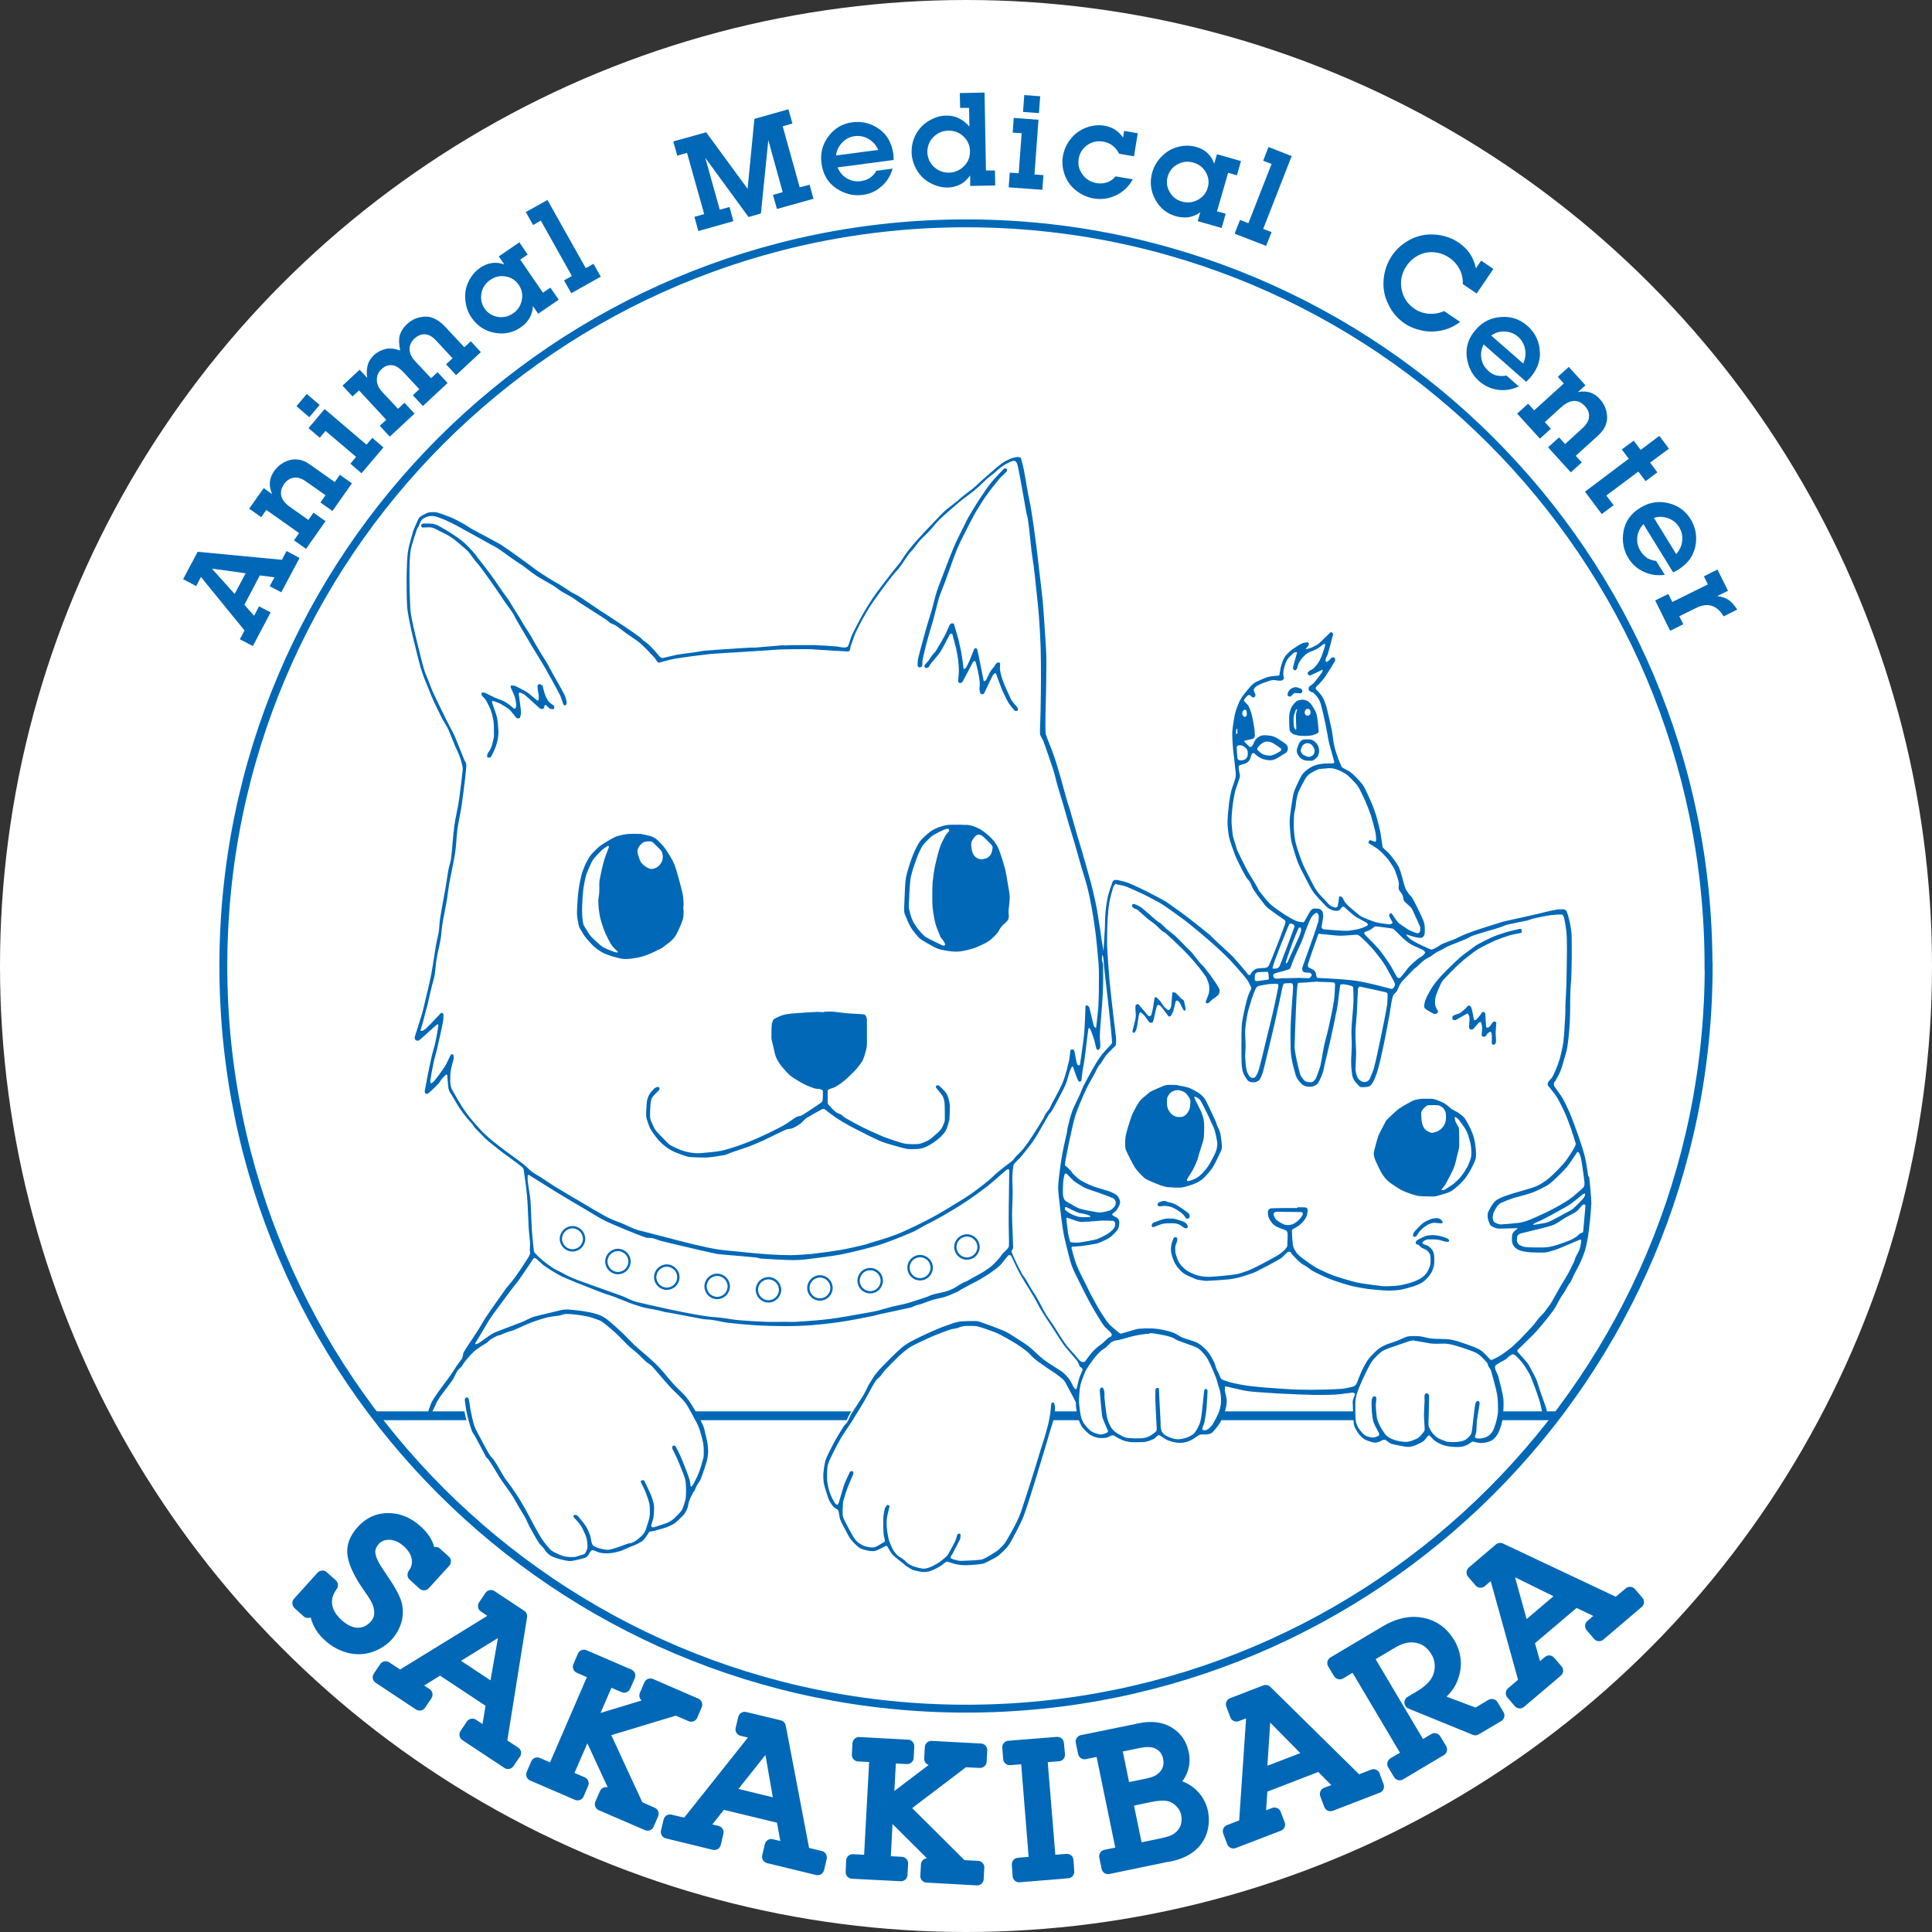 <?xml version="1.0" encoding="UTF-8"?>
<svg xmlns="http://www.w3.org/2000/svg" id="a" viewBox="0 0 125 125">
  <rect x="0" y="0" width="125" height="125" fill="#333333" stroke="none"/>
  <circle cx="62.5" cy="62.5" r="62.5" style="fill:#fff; stroke-width:0px;"></circle>
  <path d="M110.55,62.5c0,26.53-21.51,48.05-48.04,48.05S14.45,89.03,14.45,62.5,35.96,14.45,62.5,14.45s48.04,21.51,48.04,48.04h.01Z" style="fill:none; stroke:#0068b7; stroke-width:.51px;"></path>
  <path d="M19.38,36.1l-1.18,2.22-.75-.39.31-.58-.95-.12-1,1.9.63.71.32-.61.75.39-1.15,2.18-.84-.44.3-.57-2.82-3.46-.31.59-.84-.45.94-1.77,5.45.52.3-.57s.84.45.84.45ZM15.89,37.09l-2.18-.3,1.47,1.64.71-1.33h0Z" style="fill:#0068b7; stroke-width:0px;"></path>
  <path d="M17.06,31.58l.55.39c-.12-.26-.17-.52-.15-.77s.12-.5.29-.74c.17-.23.38-.42.63-.55s.49-.19.7-.19.41.04.58.11c.13.05.29.15.5.3l1.5,1.06.33-.47.78.55-1.26,1.79-.78-.55.33-.47-1.25-.88c-.29-.21-.56-.29-.81-.25s-.46.17-.62.41c-.18.25-.24.5-.18.76.05.26.26.51.62.76l1.13.8.33-.47.78.55-1.26,1.79-.78-.55.33-.47-2.12-1.5-.33.47-.78-.55.93-1.31v-.02Z" style="fill:#0068b7; stroke-width:0px;"></path>
  <path d="M19.85,25.49l.83.71-.67.79-.83-.71.67-.79ZM21.01,26.47l2.7,2.3.38-.44.72.62-1.42,1.67-.72-.62.37-.44-1.98-1.68-.37.44-.73-.62,1.04-1.23h.01Z" style="fill:#0068b7; stroke-width:0px;"></path>
  <path d="M23.28,23.93l.48.52c-.05-.31-.04-.58.03-.83.07-.25.21-.46.41-.65.21-.19.46-.32.74-.39s.6-.03.95.1c-.08-.42-.09-.74-.04-.94.08-.28.24-.54.48-.77.24-.22.51-.37.83-.44.31-.07.6-.06.87.05.27.11.53.3.8.59l1.21,1.3.42-.39.65.7-1.6,1.49-.65-.7.42-.39-1.03-1.11c-.17-.19-.32-.3-.44-.36-.17-.08-.34-.1-.51-.07-.17.04-.33.12-.47.25-.22.2-.33.43-.33.69s.11.52.35.78l1.04,1.11.42-.39.65.7-1.6,1.49-.65-.7.42-.39-.99-1.06c-.25-.27-.46-.42-.65-.47-.29-.07-.56,0-.8.23-.21.19-.31.42-.31.69s.12.54.37.81l1,1.07.42-.39.65.7-1.6,1.49-.65-.7.42-.39-1.76-1.9-.42.39-.65-.7,1.1-1.02h.02Z" style="fill:#0068b7; stroke-width:0px;"></path>
  <path d="M33.76,19.42c-.07.36-.26.65-.57.86-.31.21-.64.28-1,.22-.36-.07-.64-.25-.84-.54-.2-.3-.27-.63-.2-.99s.26-.65.57-.86c.31-.21.64-.29,1-.22.36.06.64.24.84.54.21.3.27.63.2.99M34.14,16.47l-.54-.79-1.33.91.36.52c-.28-.1-.55-.13-.81-.09-.26.04-.52.14-.76.31-.32.22-.57.52-.75.9-.18.37-.25.77-.2,1.2.04.43.18.81.41,1.14.36.52.85.84,1.47.96.62.12,1.19,0,1.69-.34.25-.17.44-.38.58-.61.13-.23.21-.49.22-.78l.34.5,1.33-.91-.54-.78-.48.33-1.47-2.14s.48-.33.48-.33Z" style="fill:#0068b7; stroke-width:0px;"></path>
  <polygon points="35.42 12.94 37.9 17.35 38.4 17.07 38.87 17.9 36.96 18.97 36.49 18.14 37 17.86 34.99 14.27 34.49 14.56 34.02 13.72 35.42 12.94" style="fill:#0068b7; stroke-width:0px;"></polygon>
  <polygon points="50.64 8.17 51.74 12.12 52.38 11.95 52.63 12.86 50.27 13.52 50.01 12.61 50.64 12.43 49.71 9.07 49.23 13.81 48.43 14.04 45.63 10.21 46.57 13.57 47.2 13.39 47.45 14.31 45.18 14.95 44.93 14.03 45.56 13.85 44.45 9.89 43.82 10.07 43.56 9.15 45.69 8.56 48.37 12.22 48.81 7.69 51.01 7.07 51.27 7.99 50.64 8.17" style="fill:#0068b7; stroke-width:0px;"></polygon>
  <path d="M56.7,11.05l1.05-.14c-.13.46-.37.85-.72,1.15-.35.31-.75.49-1.21.55-.6.08-1.17-.06-1.71-.42s-.86-.9-.96-1.62c-.09-.66.07-1.25.46-1.76.39-.52.91-.82,1.55-.9.56-.07,1.08.04,1.56.33.62.38.97.95,1.08,1.73,0,.1.02.23.02.38l-3.63.48c.14.33.35.57.62.72.27.15.57.21.88.17.22-.03.42-.1.59-.21.17-.11.31-.26.42-.46M56.82,9.69c-.15-.32-.36-.55-.64-.71s-.58-.21-.89-.17c-.31.04-.57.18-.8.41-.22.23-.36.51-.4.84l2.73-.36h0Z" style="fill:#0068b7; stroke-width:0px;"></path>
  <path d="M62.37,10.75c-.26.27-.59.41-.97.42-.38,0-.71-.12-.98-.38s-.41-.58-.42-.95c0-.37.12-.7.39-.97s.59-.41.97-.42c.38,0,.71.12.98.38s.41.57.42.95c0,.38-.12.7-.39.97M62.1,6.03l.02.95h.58l.02,1.21c-.21-.24-.43-.42-.69-.54-.25-.12-.53-.18-.82-.17-.37,0-.74.12-1.1.33-.36.21-.64.5-.84.86s-.29.75-.29,1.15.12.8.33,1.17c.21.37.51.65.88.85.37.2.75.3,1.12.29.34,0,.65-.09.93-.26.18-.11.35-.28.53-.52v.68l1.62-.03-.02-.97h-.58l-.09-5.04-1.61.03h0Z" style="fill:#0068b7; stroke-width:0px;"></path>
  <path d="M67.3,6.23l-.08,1.09-1.03-.08.08-1.09,1.03.08ZM67.19,7.75l-.26,3.54.58.04-.07.95-2.18-.16.07-.95.58.04.19-2.59-.58-.04.07-.95,1.61.12h-.01Z" style="fill:#0068b7; stroke-width:0px;"></path>
  <path d="M73.61,8.63l-.24,1.48-.96-.16c-.12-.23-.27-.41-.44-.54-.17-.13-.38-.21-.61-.25-.38-.06-.72.02-1.02.23-.3.22-.49.51-.55.89-.06.37.02.71.25,1.01.22.31.53.49.92.56.24.04.46.02.68-.06.22-.07.39-.2.53-.38l1.12.19c-.25.46-.61.81-1.07,1.03-.46.22-.95.3-1.46.21-.4-.07-.78-.23-1.13-.51-.35-.27-.6-.61-.74-1.01-.15-.4-.19-.81-.12-1.22.07-.4.23-.77.5-1.11s.6-.58,1-.73.79-.19,1.18-.13c.25.04.48.13.68.25.2.13.38.3.53.52l.07-.43.88.15h0Z" style="fill:#0068b7; stroke-width:0px;"></path>
  <path d="M77.5,12.93c-.33.18-.67.21-1.03.11s-.62-.31-.8-.63-.22-.65-.12-.99c.1-.35.31-.61.64-.79.32-.18.66-.21,1.02-.11.36.1.63.31.81.63s.22.65.12.99c-.1.35-.31.61-.64.79M80.03,11.34l.26-.92-1.55-.44-.18.61c-.1-.28-.25-.51-.44-.69-.19-.18-.43-.31-.72-.39-.38-.11-.77-.11-1.17-.01s-.75.3-1.06.61c-.3.3-.51.65-.62,1.04-.17.61-.11,1.19.19,1.75.3.56.75.92,1.34,1.09.3.08.58.1.84.06.26-.04.51-.15.74-.32l-.17.58,1.55.44.26-.92-.56-.16.72-2.49.56.16h.01Z" style="fill:#0068b7; stroke-width:0px;"></path>
  <polygon points="83.57 10.1 81.73 14.81 82.27 15.02 81.92 15.91 79.88 15.12 80.23 14.23 80.77 14.44 82.27 10.61 81.73 10.4 82.07 9.51 83.57 10.1" style="fill:#0068b7; stroke-width:0px;"></polygon>
  <path d="M93.44,20.13l1.03.7c-.32.24-.66.41-1,.5-.48.13-.95.16-1.4.07s-.86-.24-1.2-.48c-.44-.3-.79-.7-1.04-1.22-.26-.51-.36-1.05-.31-1.62.05-.57.23-1.08.54-1.54s.72-.81,1.22-1.06c.5-.25,1.03-.35,1.6-.3.56.05,1.06.22,1.5.52.3.21.55.45.73.72.18.28.31.59.38.94l.34-.5.79.54-1.08,1.59-.9-.61c.02-.36-.06-.69-.22-.99-.16-.29-.38-.54-.66-.72-.29-.2-.61-.31-.96-.35-.35-.03-.69.03-1.01.19s-.58.39-.78.68c-.32.47-.43.97-.33,1.51s.37.96.83,1.27c.29.2.61.31.96.33s.67-.04.98-.18" style="fill:#0068b7; stroke-width:0px;"></path>
  <path d="M96.49,21.7c.28-.19.57-.27.89-.25s.6.13.83.33c.24.21.39.47.46.79.06.31.03.63-.12.95l-2.07-1.81h.01ZM96.84,24.3c-.19-.05-.38-.15-.54-.3-.24-.21-.39-.47-.45-.78-.06-.31-.02-.62.14-.94l2.75,2.42c.11-.1.2-.19.27-.27.51-.59.71-1.23.59-1.95-.09-.56-.35-1.02-.78-1.4-.49-.43-1.05-.62-1.7-.57-.65.04-1.19.31-1.63.81-.48.54-.67,1.14-.59,1.78.08.64.35,1.17.81,1.57.35.3.75.49,1.21.55s.91-.01,1.35-.22l-.8-.7c-.22.04-.43.04-.62-.01" style="fill:#0068b7; stroke-width:0px;"></path>
  <path d="M102.59,24.92l-.5.45c.28-.06.54-.05.78.02.24.08.46.22.65.44.19.21.33.46.4.73.07.28.08.52.03.73s-.13.39-.24.54c-.08.11-.21.26-.4.43l-1.36,1.23.39.43-.71.64-1.47-1.62.71-.64.39.43,1.13-1.03c.26-.24.4-.48.42-.73s-.07-.48-.26-.69c-.21-.23-.44-.34-.7-.34s-.55.14-.88.44l-1.02.93.39.43-.71.64-1.47-1.62.71-.64.39.43,1.92-1.74-.39-.43.71-.64,1.08,1.19h.01Z" style="fill:#0068b7; stroke-width:0px;"></path>
  <polygon points="106 30.51 103.93 32.06 104.4 32.69 103.63 33.26 102.55 31.81 105.38 29.68 104.93 29.08 105.7 28.51 106.15 29.11 107.36 28.2 107.98 29.03 106.76 29.93 107.23 30.56 106.47 31.13 106 30.51" style="fill:#0068b7; stroke-width:0px;"></polygon>
  <path d="M107,33.51c.32-.1.63-.09.93.02s.53.3.7.56c.17.27.24.57.21.89s-.16.61-.39.87l-1.44-2.34h0ZM106.57,36.1c-.17-.11-.31-.26-.43-.45-.17-.27-.24-.56-.21-.88.03-.31.16-.6.4-.86l1.92,3.12c.14-.06.25-.12.34-.18.66-.41,1.04-.97,1.13-1.69.07-.56-.04-1.08-.33-1.56-.34-.55-.82-.9-1.46-1.05-.63-.15-1.23-.05-1.8.3-.62.38-.98.89-1.09,1.53-.11.64,0,1.22.32,1.74.24.39.57.68,1,.88.42.19.87.26,1.35.19l-.56-.9c-.22-.02-.42-.09-.59-.19" style="fill:#0068b7; stroke-width:0px;"></path>
  <path d="M111.81,38.22l-.71.35c.27.02.5.1.7.22s.4.34.6.65l-.88.44c-.21-.36-.47-.59-.77-.68-.3-.1-.63-.05-.98.12l-1.12.55.26.52-.85.42-.97-1.96.85-.42.26.52,2.3-1.14-.26-.52.88-.44.68,1.37h.01Z" style="fill:#0068b7; stroke-width:0px;"></path>
  <line x1="24.28" y1="91.6" x2="100.72" y2="91.6" style="fill:none; stroke:#0068b7; stroke-width:.57px;"></line>
  <path d="M68.15,91.03c0,.2-.01.45-.06.66-.05.22-.19.65-.29.97-.2.69-.41,1.4-.62,2.08-.2.66-.41,1.35-.62,2.01-.13.42-.3.93-.42,1.26-.07.19-.16.37-.24.56-.15.32-.35.7-.49.95-.11.19-.22.38-.35.55-.15.18-.32.34-.5.5-.09.08-.19.14-.29.2-.23.12-.65.35-.77.38-.15.04-.9.09-1.16.1-.19,0-.38-.02-.56-.06-.19-.04-.47-.15-.58-.16-.04,0-.08.01-.11.03-.12.08-.23.19-.35.27-.2.12-.46.25-.64.31-.14.05-.29.07-.44.07s-.3-.03-.44-.07c-.11-.02-.21-.04-.31-.09-.16-.07-.3-.17-.44-.26-.02-.01-.03-.03-.04-.05-.19-.16-.52-.4-.68-.54-.1-.1-.18-.22-.27-.33-.07-.1-.11-.22-.19-.32,0-.02-.04-.04-.07-.03s-.54.28-.66.32-.25.04-.38.02c-.16-.02-.31-.06-.46-.11-.1-.04-.2-.09-.29-.16-.16-.13-.34-.3-.48-.48-.13-.16-.21-.35-.31-.53-.13-.25-.3-.55-.38-.75-.07-.19-.09-.52-.13-.6-.05-.09-.22-.15-.31-.24-.11-.13-.21-.29-.29-.44-.05-.1-.07-.21-.11-.31-.05-.13-.1-.26-.13-.4-.04-.15-.09-.31-.11-.46-.02-.17-.03-.34-.02-.51,0-.22.05-.44.09-.66.02-.13.06-.26.11-.38.1-.23.33-.69.51-1.02.18-.34.43-.73.6-1,.07-.1.18-.18.24-.29.1-.17.16-.36.26-.53.2-.34.59-.9.8-1.24.13-.22.27-.52.35-.69,0-.01.02-.01.02-.02.12-.18.25-.42.4-.62.15-.2.33-.39.51-.58.33-.34.74-.75,1.03-1.01.17-.16.36-.3.55-.42.22-.14.53-.29.8-.42.35-.17.72-.33,1.08-.49.23-.1.47-.19.71-.26.24-.08.5-.19.73-.22s.79-.04,1.02-.04c.1,0,.2.01.29.04.35.12,1.14.4,1.55.58.19.08.36.18.53.29.37.23.82.51,1.11.73.27.21.68.63.95.84.24.19.62.41.93.62.12.08.25.15.35.24.15.14.29.29.41.45l-.94,1.75h0Z" style="fill:#fff; stroke-width:0px;"></path>
  <path d="M28.31,89.96c.21-.3.45-.59.66-.89.16-.23.31-.47.47-.71.11-.17.28-.34.35-.49.06-.12.81-.91.83-.91s.14-.02.2-.06c.16-.1.66-.48.86-.6.17-.1.37-.17.55-.24.46-.18.94-.35,1.4-.53.25-.1.52-.27.73-.33.29-.1.89-.23,1.33-.33.23-.06.5-.14.69-.15.18-.02.37,0,.55.02.24.02.49.05.73.09.24.04.48.09.71.15.19.06.38.13.55.22.15.08.29.2.42.31.22.18.53.46.78.7.28.26.53.55.81.81.28.26.58.5.86.75.26.23.57.51.76.72.26.28.61.73.93,1.08.25.28.64.62.8.82s.48.7.64.97c.14.24.38.71.46.93.07.16.09.34.13.51.05.2.1.4.13.6.03.17.05.34.04.51,0,.21-.03.42-.09.62-.07.26-.27.88-.38,1.13-.07.17-.2.32-.29.49-.05.1-.08.21-.13.31,0,.03-.05.04-.07.07-.08.15-.19.38-.27.58-.06.16-.07.35-.13.51-.06.15-.14.28-.24.4-.11.13-.45.44-.59.54-.15.11-.32.18-.49.24-.2.07-.54.17-.82.24-.1.03-.24,0-.31.07-.05.04-.22.35-.37.5-.1.1-.22.17-.34.23-.2.1-.41.18-.62.26-.19.08-.38.18-.58.24-.21.06-.42.11-.64.13-.2.02-.4.01-.6-.02-.17-.03-.38-.14-.5-.16-.04-.01-.09,0-.12.03-.06.07-.12.2-.19.3-.03.05-.07.1-.12.12-.1.05-.22.08-.33.11-.23.06-.57.14-.71.14-.15,0-.45-.06-.66-.12-.21-.06-.45-.14-.6-.22-.12-.07-.22-.17-.32-.28-.06-.06-.1-.15-.15-.22-.1-.12-.22-.22-.31-.35-.15-.23-.41-.69-.6-1.04-.09-.17-.16-.34-.24-.51-.05-.09-.1-.18-.15-.27-.09-.15-.18-.3-.26-.44-.14-.24-.27-.49-.42-.73-.27-.42-.59-.82-.86-1.24-.16-.24-.29-.49-.44-.73-.09-.15-.18-.3-.29-.44-.04-.05-.1-.08-.13-.13-.09-.15-.24-.44-.35-.66-.11-.21-.22-.42-.33-.62-.08-.14-.19-.25-.24-.4-.08-.21-.23-.71-.29-.97-.06-.26-.15-.81-.17-.99" style="fill:#fff; stroke-width:0px;"></path>
  <path d="M102.76,76.11c-.05-.37-.15-.99-.24-1.35s-.27-.89-.42-1.33c-.17-.49-.39-1.07-.55-1.46-.11-.26-.32-.69-.46-.93-.13-.22-.48-.68-.53-.77-.03-.06-.03-.13-.02-.2.01-.05.06-.09.09-.13.11-.21.24-.42.33-.64.06-.15.11-.31.15-.46.1-.35.24-.77.29-1.06.07-.42.13-1.05.16-1.57.04-.65.02-1.32.04-1.97.01-.39.06-.8.07-1.19.02-.67.03-1.36.02-2.04,0-.28,0-.59-.04-.84-.03-.26-.11-.63-.18-.89-.03-.12-.09-.29-.13-.35-.04-.06-.12-.09-.19-.1-.13,0-.36,0-.53.04-.39.07-.97.22-1.44.33-.49.11-.99.22-1.48.33-.24.05-.48.1-.71.18-.69.21-1.52.48-2.08.69-.25.09-.56.26-.84.38-.25.1-.55.2-.75.29-.1.04-.19.12-.29.18-.13.07-.34.19-.41.19-.05,0-.44-.18-.65-.28s-.43-.21-.62-.33c-.12-.08-.22-.17-.32-.28-.02-.02-.05-.09-.03-.09,0,0,.42.14.64.19.11.02.22.04.33.02.06,0,.11-.05.14-.1.04-.05.06-.11.07-.18,0-.16.02-.4-.02-.6-.04-.18-.12-.36-.2-.53-.15-.32-.43-.9-.58-1.15-.06-.11-.17-.18-.24-.29-.08-.12-.17-.24-.22-.38-.09-.23-.22-.78-.31-1.06-.05-.15-.11-.31-.2-.44-.11-.18-.32-.47-.49-.67-.14-.17-.44-.39-.46-.46-.03-.08-.11-.81-.18-1.11-.08-.35-.23-.93-.35-1.26-.15-.42-.49-1.18-.66-1.5-.1-.18-.24-.34-.38-.49-.15-.17-.32-.34-.5-.48-.15-.12-.34-.18-.51-.29-.03-.02-.06-.05-.08-.08-.07-.15-.17-.38-.24-.58-.08-.24-.19-.55-.24-.8-.06-.26-.09-.65-.15-.97-.07-.35-.16-.71-.24-1.06-.05-.21-.09-.42-.16-.62-.06-.18-.14-.37-.24-.53s-.33-.38-.38-.44c-.03-.04-.03-.11,0-.15.05-.08.15-.14.22-.22.14-.16.28-.31.4-.49.17-.25.55-.88.6-.97.03-.05.02-.12,0-.18,0-.03-.05-.05-.08-.06-.05,0-.11,0-.15.04-.07.05-.11.13-.18.18-.05.04-.1.06-.15.08-.01,0-.03,0-.03-.02-.01-.06-.02-.14,0-.2.03-.1.1-.19.13-.29.1-.34.33-1.2.34-1.27.01-.05-.03-.1-.07-.13-.03-.02-.08-.02-.11,0-.04.04-.54.54-.71.69-.13.11-.29.19-.44.26-.14.07-.43.14-.44.14v-.02c.05-.08.12-.14.17-.22.02-.05.04-.1.02-.16,0-.03-.05-.05-.08-.05-.06,0-.24.02-.35.07-.13.06-.42.24-.62.38-.12.09-.24.19-.34.3-.09.09-.17.2-.22.31-.08.15-.13.32-.18.49-.04.15-.05.31-.09.46-.01.05,0,.13-.05.14-.02,0-.53.04-.71.09-.17.05-.62.25-.78.33-.12.07-.23.16-.33.27-.14.15-.34.4-.5.61-.08.11-.16.23-.22.35-.09.2-.24.59-.29.8-.06.26-.16.91-.18,1.17-.01.23.01.68.04,1.02.04.46.11.92.15,1.37.02.19.06.39.02.58-.03.17-.2.59-.27.84-.06.25-.12.57-.15.82-.04.33-.1.96-.1,1.24,0,.22.05.74.1.95.06.27.26.84.38,1.15.07.18.16.36.24.53.15.31.37.73.49.93.07.11.18.2.24.31.09.15.13.32.22.47.12.19.41.59.58.8.11.14.22.29.36.41.24.19,1.05.75,1.1.79.06.05.04.15.02.22-.03.1-.22.61-.33.91-.23.59-.57,1.46-.71,1.77-.02.06-.07.11-.12.14-.04.03-.09.04-.13.04-.18.02-.36.02-.53.05-.04,0-.08.02-.11.04-.08.06-.16.11-.23.19-.04.05-.05.13-.1.17-.03.02-.08.02-.11,0-.05-.03-.07-.08-.1-.12-.31-.36-.68-.81-.95-1.09-.31-.31-.8-.73-1.18-1.1-.1-.09-.18-.19-.28-.28-.4-.33-1-.8-1.49-1.18-.26-.2-.53-.39-.8-.58-.19-.14-.38-.28-.57-.4-.22-.13-.51-.28-.78-.42-.25-.13-.5-.26-.75-.38-.28-.13-.59-.28-.84-.38-.21-.08-.42-.13-.64-.18-.09-.02-.18-.04-.27-.02-.06,0-.12.05-.14.1-.03.07-.25.71-.31.97-.06.26-.13.72-.15,1-.03.26-.03.65-.04.97-.03.51-.09,1.55-.09,1.55,0,0-.09-.5-.13-.75-.03-.22-.06-.44-.09-.66-.03-.18-.06-.35-.09-.53-.04-.24-.07-.47-.11-.71-.07-.37-.15-.76-.24-1.13-.11-.48-.25-.97-.38-1.44-.11-.4-.24-.82-.35-1.22-.11-.39-.24-.78-.35-1.17-.15-.51-.29-1.04-.44-1.55-.06-.21-.14-.41-.2-.62-.1-.35-.19-.71-.29-1.06-.16-.56-.32-1.15-.51-1.7-.16-.5-.48-1.21-.55-1.48-.04-.17-.03-.53-.03-.8,0-.51.02-1.04.03-1.55,0-.31.02-.62.02-.93,0-.56.02-1.14.01-1.69-.01-.49-.05-1-.08-1.49-.05-.7-.09-1.43-.15-2.12-.07-.69-.16-1.41-.24-2.1-.06-.56-.13-1.13-.2-1.68-.09-.67-.18-1.37-.29-2.04-.07-.45-.18-.92-.26-1.37s-.15-.92-.24-1.37c-.05-.24-.15-.62-.18-.71,0-.03-.03-.05-.06-.06-.06-.02-.12-.04-.19-.03-.14.02-.28.05-.41.1-.19.08-.38.17-.55.29-.19.13-.54.44-.8.66-.21.18-.41.37-.62.55-.16.14-.3.29-.46.42-.21.17-.43.32-.64.49-.13.1-.25.22-.38.33-.24.19-.54.41-.73.57-.25.22-.59.58-.87.88-.33.34-.66.69-.97,1.04-.12.13-.24.26-.35.4-.14.17-.29.35-.42.53-.12.17-.23.36-.35.53-.17.23-.36.44-.53.66-.33.43-.68.87-1,1.31-.19.26-.38.54-.55.82-.18.29-.37.6-.53.91-.18.34-.4.75-.53,1.04-.09.21-.15.45-.22.64-.02.04-.04.09-.08.11-.08.04-.17.05-.25.04-.13,0-.26-.04-.39-.06-.48-.04-.98-.07-1.46-.09h-1.46c-.14,0-.28.02-.42.02-.11,0-.22-.02-.33,0-.45.03-1.11.1-1.66.14h-.27c-.38.02-.77.04-1.15.07-.6.04-1.22.08-1.82.13-.24.02-.47.08-.71.11-.36.05-.79.1-1.09.15-.26.05-.79.19-.9.21-.06,0-.14,0-.19-.06-.11-.09-.2-.23-.3-.34-.14-.15-.28-.31-.43-.45-.12-.11-.25-.19-.38-.29-.06-.05-.11-.13-.18-.18-.21-.16-.5-.36-.75-.53-.2-.14-.4-.27-.6-.4-.32-.21-.65-.43-.97-.64-.14-.09-.28-.17-.42-.27-.43-.28-.93-.64-1.28-.86-.13-.08-.28-.14-.42-.22-.22-.14-.54-.36-.82-.53-.15-.09-.31-.17-.47-.27-.29-.18-.58-.36-.86-.55-.23-.15-.44-.33-.66-.49-.41-.29-.83-.6-1.24-.89-.17-.12-.35-.24-.53-.36-.13-.08-.27-.15-.4-.22-.15-.08-.29-.16-.44-.24-.36-.19-.73-.38-1.08-.58-.18-.1-.35-.23-.53-.33-.23-.12-.52-.28-.75-.38-.24-.1-.76-.29-.93-.33-.13-.03-.26-.03-.4-.02-.11,0-.23.04-.33.09-.15.07-.32.16-.41.25-.09.1-.15.29-.22.44-.06.14-.13.28-.18.42-.11.37-.31,1.07-.35,1.39-.05.35-.07,1.04-.08,1.56,0,.62,0,1.37.03,1.87.01.25.06.55.11.82.08.44.18.89.29,1.33.15.61.3,1.25.47,1.86.07.24.15.47.24.71.11.29.24.58.35.86.08.19.15.39.24.58.18.38.36.76.55,1.13.13.26.31.51.42.75.13.29.29.73.44,1.08.08.19.19.38.26.58.06.15.12.31.15.47.04.15.09.31.08.46-.03.37-.16,1.37-.25,2.04-.08.53-.22,1.06-.29,1.59-.1.71-.14,1.59-.22,2.17-.03.21-.11.41-.15.62-.08.4-.13.82-.2,1.22-.11.65-.25,1.32-.35,1.97-.05.29-.05.63-.09.89-.04.25-.13.57-.18.86-.07.42-.13.86-.2,1.28-.06.35-.12.71-.2,1.06-.07.34-.16.68-.24,1.02-.08.33-.15.67-.24,1-.15.52-.41,1.29-.49,1.57-.01.04-.01.09,0,.13s.04.08.08.1c.03.02.07.02.11.02.03,0,.06,0,.09-.02.09-.07.36-.31.53-.47.21-.18.59-.53.62-.55.02-.02.06-.01.08,0,.02.03.02.07.01.1-.03.19-.11.71-.19,1.05-.07.33-.19.66-.26,1-.16.71-.41,2.01-.43,2.17,0,.05.03.12.07.15.04.02.1.02.13,0,.07-.05.23-.19.33-.29.13-.12.27-.25.39-.39.07-.08.11-.18.18-.27.09-.1.27-.28.29-.29s.06.02.07.04c0,.03.04.58.07.8.01.1.05.2.09.29.03.07.09.13.13.2.16.27.34.6.49.82.14.21.33.47.49.66.11.14.24.26.35.4.06.07.1.15.15.22.18.19.49.51.68.7.1.1.2.18.31.27.24.19.49.39.73.58.2.15.4.29.6.44.24.18.6.44.73.55.05.05.11.1.12.17.03.19.17,1.14.22,1.71.06.69.07,1.41.11,2.1.02.34.08.74.09,1.02,0,.13-.02.27-.02.4,0,.07.04.15.02.22-.04.12-.12.26-.2.38-.18.29-.47.72-.71,1.06-.12.17-.25.33-.38.49-.11.13-.22.26-.33.4,0,.01,0,.03-.02.04-.32.46-.81,1.13-1.19,1.7-.18.27-.34.57-.51.84-.31.49-.8,1.19-.95,1.46-.07.12-.05.28-.11.4-.08.14-.24.32-.35.49-.16.23-.3.48-.47.71-.21.3-.45.59-.66.89-.17.24-.39.56-.49.75-.1.2-.31.88-.32.93,0,.04.01.08.05.1.04.02.09.01.13,0,.02,0,.04-.03.06-.05.06-.14.1-.28.15-.42.07-.16.15-.31.22-.46.01-.02.01-.05.02-.07.08-.13.16-.26.24-.38.26-.37.61-.8.82-1.11.12-.17.17-.38.29-.55.08-.12.2-.2.29-.31.06-.08.1-.17.15-.24.16-.2.43-.53.59-.67.14-.14.31-.24.47-.36.14-.09.29-.17.42-.26.08-.06.14-.14.22-.2.14-.09.29-.17.44-.24.08-.03.16-.04.24-.07.13-.05.25-.11.38-.16.14-.05.28-.08.42-.13.35-.14.93-.42,1.28-.55.25-.09.69-.23.95-.29.24-.06.49-.07.73-.11.15-.03.29-.1.44-.11.19,0,.47.02.71.05.25.03.5.08.75.13.14.03.28.08.42.13.16.06.33.1.47.2.17.12.66.52.88.73.23.21.53.54.8.8.2.19.42.35.62.53.19.17.36.36.55.53.12.1.27.17.38.29.28.3.8.94,1.21,1.38.15.17.32.31.48.47.18.19.4.41.52.59.17.26.5.87.67,1.2.09.17.16.35.22.53.08.25.19.67.22.88.03.22.03.51.02.73,0,.11-.04.22-.07.33-.07.24-.17.61-.27.84-.1.24-.27.56-.35.71-.03.05-.1.12-.12.13,0,0-.03,0-.03-.02,0-.06-.04-.33-.09-.49-.1-.31-.33-.9-.51-1.33-.11-.27-.35-.73-.38-.78-.02-.03-.06-.04-.1-.04s-.09.01-.1.04c-.02.04-.02.12,0,.18.04.1.25.48.35.73.17.39.4.97.46,1.19.06.2.06.41.07.62,0,.21,0,.45-.02.64-.03.18-.16.59-.22.71-.07.15-.2.26-.31.38-.11.12-.22.23-.34.32-.09.07-.2.13-.31.18-.2.08-.74.25-.86.29-.05.01-.12.01-.15-.01-.03-.02-.05-.08-.04-.12.02-.1.11-.33.14-.5.03-.2.04-.4.04-.6,0-.1,0-.19-.02-.29-.06-.22-.13-.45-.22-.66-.1-.23-.33-.69-.4-.84h0s-.11-.04-.15-.02c-.04.02-.08.07-.07.11,0,.03.23.44.32.68s.21.58.24.75c.03.17.04.56.02.73-.02.21-.09.4-.15.6-.06.19-.12.4-.22.55-.1.15-.25.27-.39.39-.12.1-.26.18-.4.24-.07.03-.15.02-.22.04-.24.08-.58.22-.82.29-.17.05-.35.12-.53.12s-.37-.05-.55-.1c-.12-.03-.25-.08-.35-.15-.06-.05-.1-.12-.12-.19-.05-.16-.05-.33-.11-.49-.08-.21-.16-.43-.29-.62-.11-.18-.46-.59-.52-.65-.04-.04-.1-.05-.15-.06-.03,0-.08.01-.1.04-.02.03-.02.08,0,.11.03.05.3.31.42.49.09.12.16.26.22.4.08.16.16.33.2.51s.06.41.05.55c0,.13-.08.24-.13.35-.02.04-.06.08-.1.1-.08.04-.16.04-.24.07-.13.04-.26.1-.4.11-.16.01-.33,0-.49-.02-.19-.03-.38-.1-.55-.18-.16-.07-.33-.15-.47-.26-.09-.09-.35-.4-.5-.61s-.27-.44-.4-.66c-.34-.61-.66-1.26-1.02-1.86-.2-.34-.44-.67-.66-1-.12-.17-.26-.33-.38-.51-.2-.31-.49-.85-.69-1.15-.08-.13-.21-.22-.29-.35-.15-.24-.41-.72-.6-1.09-.14-.26-.33-.59-.4-.8-.08-.22-.17-.67-.24-1-.04-.19-.05-.38-.09-.58-.01-.07-.03-.15-.07-.22-.02-.03-.06-.04-.09-.04s-.07.02-.09.04c-.03.06-.04.12-.03.19.02.18.1.72.17.99.06.27.21.76.29.97.06.14.17.26.24.4.11.2.22.41.33.62.12.22.26.51.35.66.03.05.1.08.13.13.1.14.19.29.29.44.15.24.29.49.44.73.28.42.59.82.86,1.24.15.24.28.49.42.73.09.15.18.3.27.44.05.09.11.17.15.27.09.17.15.34.24.51.19.35.45.81.6,1.04.09.13.21.23.31.35.06.07.09.16.15.22.1.1.2.21.32.28.15.08.39.17.6.22.22.06.51.12.66.12.14,0,.48-.09.71-.14.11-.03.23-.06.33-.11.05-.03.09-.08.12-.12.07-.1.12-.23.19-.3.03-.03.08-.04.12-.03.12.02.33.14.5.17.2.03.4.04.6.02.22-.02.43-.07.64-.13.2-.06.38-.16.58-.24.21-.09.42-.16.62-.27.12-.06.25-.13.34-.23.14-.15.31-.45.36-.5.07-.06.21-.04.31-.07.27-.07.61-.17.82-.24.17-.07.34-.14.49-.24.14-.1.47-.41.59-.54.1-.12.18-.25.24-.4.07-.16.07-.34.13-.51.07-.2.19-.42.27-.58,0-.03.05-.04.07-.07.05-.1.08-.21.13-.31.09-.17.22-.31.29-.49.1-.25.31-.87.38-1.13.05-.2.08-.41.09-.62,0-.17-.02-.34-.04-.51-.03-.2-.08-.4-.13-.6-.04-.17-.07-.35-.13-.51-.09-.22-.32-.69-.47-.93-.16-.27-.48-.77-.64-.97-.16-.2-.54-.54-.8-.82-.32-.35-.67-.8-.93-1.08-.19-.21-.51-.49-.76-.72-.28-.25-.59-.49-.86-.75-.28-.26-.53-.55-.81-.81-.25-.24-.57-.52-.78-.7-.14-.11-.27-.23-.42-.31-.17-.1-.36-.17-.55-.22-.23-.07-.47-.11-.71-.15-.24-.04-.49-.07-.73-.09-.18-.02-.37-.04-.55-.02-.19.02-.46.1-.69.15-.44.11-1.03.24-1.33.33-.21.07-.48.23-.73.33-.46.18-.94.35-1.39.53-.19.07-.38.14-.55.24-.2.12-.7.5-.86.6-.06.04-.18.06-.2.06s0-.06.01-.09c.07-.13.24-.38.35-.58.18-.29.34-.6.53-.89.26-.4.56-.79.84-1.17.25-.35.52-.7.78-1.04.11-.14.23-.28.33-.42.31-.44.89-1.32.92-1.36s.11-.02.15,0c.06.03.1.09.15.13.12.1.23.22.35.31.21.15.42.29.64.42.21.12.42.25.64.35.43.19,1.08.45,1.62.66.34.14.69.27,1.04.4.2.07.4.13.6.2.35.13.71.29,1.06.42.28.1.59.2.84.27.27.07.67.13,1,.2.14.03.28.08.42.11.15.03.3.04.44.07.66.12,1.33.26,1.99.38.21.03.43.03.64.06.33.05.67.14,1,.18.57.07,1.16.12,1.73.16.68.04,1.37.06,2.05.06.53,0,1.08-.02,1.61-.06.59-.05,1.2-.11,1.79-.2.7-.1,1.41-.24,2.1-.38.18-.03.35-.09.53-.13.67-.15,1.58-.33,2.04-.44.11-.03.2-.1.31-.13.11-.04.22-.05.33-.09.25-.08.5-.19.75-.27.25-.07.57-.12.82-.2.24-.08.48-.18.71-.29.12-.06.24-.13.35-.2.24-.13.47-.25.71-.38.14-.07.28-.14.42-.22.25-.15.54-.32.75-.47.21-.15.47-.34.62-.49.17-.17.33-.42.46-.56.04-.04.08-.09.13-.09s.11.04.13.09c.05.08.3.66.47.97.1.2.22.39.33.58.22.37.47.75.69,1.13.15.25.27.52.42.77.27.45.58.89.86,1.33.19.29.41.65.58.89.15.21.32.4.49.6.15.18.31.34.44.53.07.1.09.23.15.33.02.03.06.03.08.05.04.04.1.09.09.15,0,.05-.15.36-.21.55-.07.21-.13.55-.16.64,0,.03-.04.07-.07.07s-.08-.05-.11-.09c-.09-.14-.17-.37-.29-.53-.12-.17-.26-.32-.41-.45-.11-.1-.24-.16-.35-.24-.31-.21-.69-.43-.93-.62-.27-.21-.68-.63-.95-.84-.29-.22-.74-.5-1.11-.73-.17-.11-.34-.21-.53-.29-.41-.17-1.2-.46-1.55-.58-.09-.03-.19-.04-.29-.04-.23,0-.79,0-1.02.04-.23.03-.49.14-.73.22-.24.08-.48.17-.71.27-.36.15-.73.32-1.08.49-.27.13-.58.28-.8.42-.2.12-.38.26-.55.42-.29.26-.7.67-1.03,1.01-.18.18-.35.37-.51.57-.15.19-.28.44-.4.62,0,0-.02.01-.02.02-.09.16-.22.46-.35.69-.2.34-.59.9-.8,1.24-.1.17-.16.36-.26.53-.07.11-.17.18-.24.29-.17.26-.41.66-.6,1-.18.33-.4.78-.51,1.02-.05.12-.09.25-.11.38-.04.22-.07.44-.09.66,0,.17,0,.34.02.51.02.16.07.31.11.47.04.14.09.27.13.4.03.1.06.21.11.31.08.15.17.31.29.44.09.1.26.15.31.24.04.08.06.41.13.6.08.2.24.51.38.75.1.18.18.37.31.53.14.18.32.35.48.48.08.07.18.12.29.15.15.05.31.09.46.11.12.01.26.02.38-.02.13-.04.63-.31.66-.32.02,0,.05.01.07.03.07.1.12.22.19.32.08.12.16.24.27.33.15.14.48.38.67.54.02.01.03.03.04.05.15.09.29.19.44.27.1.04.21.07.31.09.15.03.29.07.44.07s.3-.02.44-.07c.18-.06.44-.19.64-.31.13-.07.23-.19.35-.26.03-.02.07-.04.11-.03.11.02.38.13.58.17.19.04.38.06.56.06.26,0,1.01-.06,1.16-.1.13-.03.54-.25.78-.38.1-.05.2-.12.29-.2.17-.15.35-.32.5-.5.14-.17.25-.36.35-.55.14-.25.33-.63.49-.95.09-.18.17-.36.24-.55.12-.34.29-.84.42-1.26.21-.66.42-1.35.62-2.01.21-.68.42-1.39.62-2.08.1-.32.24-.75.29-.97s.06-.47.06-.67c0-.09-.04-.21-.07-.28-.01-.02-.05-.04-.08-.03-.04,0-.08.03-.09.07,0,.04-.06.65-.11.91-.04.24-.12.56-.2.84-.11.41-.25.83-.38,1.24-.2.67-.41,1.35-.62,2.01-.21.65-.42,1.33-.64,1.97-.08.23-.18.47-.29.69-.17.35-.52.98-.69,1.26-.07.12-.17.23-.27.33-.11.11-.23.23-.36.32-.18.12-.62.39-.78.46-.12.06-.26.08-.4.09-.3.03-.88.05-1.13.06-.07,0-.13-.02-.2-.03-.14-.03-.34-.09-.4-.12-.03-.01-.05-.06-.04-.09,0-.06.08-.15.12-.22.16-.31.43-.82.49-.95.04-.1.03-.28.02-.31,0-.03-.06-.05-.09-.04-.04,0-.09.03-.11.07-.04.08-.07.27-.13.4-.11.23-.34.64-.44.82-.05.09-.12.17-.2.24-.14.12-.28.24-.43.34-.19.12-.41.24-.6.31-.13.05-.27.09-.41.08-.17-.01-.41-.08-.61-.14-.13-.05-.26-.12-.38-.2-.1-.07-.17-.17-.27-.24-.12-.1-.26-.16-.38-.26-.12-.11-.22-.23-.3-.37-.09-.15-.15-.32-.22-.49-.03-.06-.05-.13-.07-.2-.05-.24-.1-.48-.12-.72-.02-.21-.02-.42,0-.63.03-.23.16-.68.17-.75,0-.04,0-.08-.04-.1-.04-.02-.1-.03-.13,0-.03.03-.12.16-.14.25-.04.16-.08.41-.09.62,0,.26,0,.71.02.97,0,.15.07.29.08.43,0,.03,0,.08-.03.1-.05.03-.52.32-.61.34-.12.03-.34.02-.51-.02-.17-.04-.34-.12-.49-.22-.14-.09-.25-.21-.34-.34-.13-.19-.49-.87-.62-1.13-.06-.12-.12-.26-.13-.4,0-.14,0-.46.02-.69,0-.14.05-.27.09-.4.06-.21.12-.42.2-.62.11-.3.35-.82.38-.91.02-.05,0-.11-.02-.15-.02-.03-.06-.05-.09-.04-.05,0-.11.04-.13.09-.04.08-.27.58-.36.82-.1.29-.25.86-.33,1.11-.02.05-.04.11-.08.15,0,.01-.05.01-.07,0-.06-.04-.11-.09-.14-.15-.1-.17-.22-.39-.29-.6-.07-.2-.16-.56-.18-.78s0-.74.02-.91c.03-.19.1-.36.18-.53.1-.23.28-.57.42-.84.11-.2.21-.4.33-.6.25-.39.53-.78.77-1.17.24-.38.48-.78.71-1.17.12-.21.23-.43.35-.64.12-.22.25-.46.38-.64.08-.11.19-.18.28-.28.11-.13.2-.28.32-.41.23-.24.63-.65.87-.88.19-.18.44-.38.62-.51.17-.12.36-.22.55-.31.35-.17.71-.34,1.06-.49.36-.15.8-.32,1.11-.42.14-.05.3-.05.44-.09.06-.01.12-.05.18-.07.1-.03.21-.06.31-.07.21,0,.63-.02.8.02.24.05.95.3,1.28.44.32.14.83.44,1.13.62.22.13.57.37.77.53.19.15.34.35.53.51.21.17.53.39.8.58.17.12.36.23.53.35.19.14.47.35.56.45.12.13.2.32.29.49.17.3.43.8.49.93.04.09,0,.19.02.29.03.22.05.45.11.66.06.22.19.53.27.64.09.14.27.32.43.45.1.09.23.15.35.2.13.05.26.08.4.09.13.01.27,0,.4-.02.13-.03.23-.11.36-.15.04-.01.08-.01.11,0,.11.05.2.13.31.18.16.08.32.15.49.2.17.04.34.06.51.06.24,0,.56,0,.73-.02.2-.03.43-.13.58-.2.08-.04.13-.13.2-.18.04-.03.09-.07.13-.06.06.02.15.1.22.14.12.07.23.15.35.2.15.06.31.11.47.13.16.03.33.04.49.02.18-.02.35-.08.51-.15.21-.1.46-.31.58-.36.14-.05.4,0,.58-.04.1-.02.19-.06.26-.13.1-.1.31-.35.43-.54.11-.16.2-.33.27-.51.08-.21.14-.42.18-.64.03-.15.04-.31.02-.47-.02-.19-.09-.37-.11-.55,0-.08,0-.19.01-.23,0-.02.03-.02.04-.02.11.01.22.04.33.07.37.08.82.2,1.13.24.45.06,1.13.09,1.68.13.25.02.5.03.75.04.6.03,1.22.06,1.82.07.46,0,1.02,0,1.39-.02.3-.02.96-.12,1.11-.13.03,0,.07,0,.09.02.03.02.07.06.07.1,0,.07-.06.13-.08.2-.03.1-.07.19-.07.29,0,.25.04,1.14.07,1.39.01.12.06.23.11.33.07.14.16.28.26.4.1.11.21.23.34.3.15.08.46.18.6.2.1.02.21-.01.31-.04s.19-.1.29-.13c.04-.01.09-.02.13,0,.12.06.26.21.42.26.12.04.67.15.89.18.11.02.22.02.33,0,.1-.02.21-.05.31-.09.18-.08.36-.16.51-.26.13-.1.26-.31.31-.36.03-.02.08-.02.11,0,.06.05.2.24.33.33.14.1.29.18.44.24.17.07.35.11.53.13.22.03.51.04.69.02.15-.01.3-.07.44-.13.11-.05.21-.16.31-.2.06-.02.12.01.18.02.12.02.25.06.38.06.15,0,.3-.02.44-.06.12-.03.24-.08.33-.15.12-.09.22-.21.3-.34.11-.18.18-.38.24-.57.06-.2.11-.41.13-.62.02-.25.05-.88.02-1.13-.04-.33-.23-1.06-.33-1.44-.04-.15-.13-.28-.18-.42-.02-.08-.04-.18-.02-.24.02-.06.09-.11.15-.14.16-.11.35-.18.51-.29.1-.06.17-.16.26-.22.07-.05.16-.12.22-.12s.16.06.22.12c.14.13.3.31.43.48.12.15.21.31.31.47.09.15.18.3.24.47.16.4.41,1.08.53,1.48.08.26.22.97.23,1,.01.04.07.04.11.04s.08-.01.1-.04c.03-.05.04-.12.04-.18,0-.08,0-.16-.02-.24-.05-.2-.13-.4-.2-.6-.06-.19-.14-.37-.2-.55-.08-.25-.15-.51-.24-.75-.1-.24-.23-.48-.36-.71-.08-.14-.14-.29-.24-.42-.13-.17-.61-.69-.64-.73-.02-.03-.02-.08,0-.11.04-.07.11-.11.17-.17.35-.35.78-.75,1.05-1.05.32-.36.83-.98,1.11-1.37.16-.22.35-.63.49-.86.06-.1.14-.19.2-.29.1-.17.19-.34.29-.51.04-.06.1-.11.13-.18.09-.17.16-.34.24-.51.11-.21.23-.41.33-.62.11-.23.28-.64.35-.89.08-.26.16-.64.2-.91.08-.58.2-1.66.21-2.15,0-.39-.09-1.25-.14-1.71M71.06,65.17c-.03.43-.14,1.27-.14,1.31,0,.01-.03.03-.04.02-.03-.02-.1-.09-.12-.15-.04-.15-.19-.79-.26-1.09-.01-.05-.03-.11-.07-.15-.03-.03-.08-.06-.12-.06-.03,0-.07.02-.08.06,0,.07-.04,1.33-.09,1.82-.05.52-.24,1.75-.26,1.93,0,.03-.04.05-.07.08h-.01s-.04-.02-.06-.03c-.03-.04-.06-.08-.07-.13-.06-.22-.12-.62-.15-.75-.01-.05-.04-.1-.08-.12-.04-.02-.09-.01-.13,0-.03,0-.05.03-.06.06-.01.07-.04.46-.09.69-.07.31-.21.83-.31,1.13-.08.24-.19.48-.31.71-.14.29-.31.58-.46.86-.07.13-.12.27-.2.4-.08.12-.19.23-.26.35-.05.08-.07.17-.11.24-.19.32-.48.79-.73,1.17-.17.26-.39.58-.55.78-.14.18-.32.33-.48.5-.08.09-.15.19-.23.28-.1.09-.21.17-.32.25-.2.16-.4.3-.6.47-.22.18-.42.39-.64.58-.31.25-.63.5-.95.73-.2.15-.41.29-.62.42-.62.38-1.25.78-1.88,1.13s-1.3.67-1.95.97c-.34.16-.71.3-1.06.42-.38.13-.77.24-1.15.35-.13.04-.26.1-.4.13-.4.1-1,.24-1.51.33-.63.11-1.29.2-1.93.27-.43.04-.95.07-1.3.08-.42,0-1.03-.02-1.54-.06-.66-.04-1.33-.11-1.99-.18-.4-.04-.89-.08-1.22-.13-.39-.06-.95-.18-1.42-.29-.41-.09-.83-.21-1.24-.31-.67-.17-1.36-.35-2.04-.53-.22-.06-.45-.1-.66-.18-.24-.09-.58-.26-.86-.38-.21-.09-.42-.15-.62-.24-.17-.07-.33-.15-.49-.24-.51-.28-1.03-.59-1.53-.89-.58-.34-1.18-.69-1.75-1.04-.26-.16-.51-.34-.77-.51-.21-.14-.44-.25-.64-.4-.19-.14-.35-.32-.53-.47-.12-.09-.24-.18-.35-.27-.24-.18-.49-.35-.73-.53-.32-.24-.64-.48-.95-.73-.2-.16-.39-.34-.57-.51-.07-.06-.13-.12-.19-.19-.25-.28-.56-.62-.75-.86-.16-.2-.35-.47-.49-.69-.19-.3-.56-.93-.66-1.15-.07-.15-.08-.32-.09-.49,0-.24,0-.48.04-.71.03-.22.15-.55.18-.73.01-.08,0-.19-.02-.24-.01-.04-.06-.05-.1-.06-.02,0-.03,0-.04.02-.04.05-.07.11-.1.17-.1.19-.17.39-.29.58-.17.27-.52.75-.69.95-.06.07-.19.16-.21.18-.01,0-.03-.01-.03-.02-.02-.05-.04-.11-.03-.17.02-.14.12-.71.19-1.05.04-.22.1-.43.16-.64.05-.21.11-.41.15-.62.11-.51.26-1.13.33-1.55.02-.14.03-.32.02-.42,0-.03-.03-.06-.06-.08-.03-.01-.08-.03-.11,0-.04.04-.68.73-.89.93-.09.09-.24.19-.31.22-.03.01-.07,0-.1-.01-.01,0-.02-.03-.01-.04.03-.1.11-.38.17-.57.06-.24.11-.47.18-.71.04-.13.08-.26.11-.4.09-.39.17-.79.27-1.17.06-.24.14-.47.18-.71.05-.28.07-.71.13-1.06.07-.43.19-.86.26-1.28.05-.31.06-.62.11-.93.08-.52.2-1.05.29-1.57.05-.31.08-.62.13-.93.12-.7.29-1.4.4-2.1.08-.5.09-1.03.15-1.53.07-.51.19-1.02.27-1.53.09-.61.17-1.24.24-1.86.03-.27.08-.72.07-.82,0-.13-.11-.24-.15-.36-.16-.4-.32-.82-.49-1.22-.06-.14-.11-.28-.18-.42-.14-.28-.3-.56-.44-.84-.31-.63-.64-1.29-.93-1.93-.09-.2-.16-.41-.24-.62-.1-.27-.24-.55-.31-.8-.14-.49-.32-1.23-.47-1.84-.14-.58-.31-1.29-.38-1.77-.05-.33-.05-.82-.07-1.22-.01-.37-.02-.76-.02-1.13s0-.81.02-1.11c.02-.25.04-.57.09-.77.07-.28.28-.95.38-1.22.02-.07.08-.11.11-.18s.05-.15.09-.22c.04-.08.07-.17.14-.23.1-.08.23-.14.35-.18.14-.04.3-.05.44-.02.15.03.43.13.64.22.23.1.46.22.69.33.23.12.46.25.69.38.53.29,1.08.59,1.61.89.17.09.35.18.51.29.29.19.71.51,1.06.75.17.12.36.23.53.35.29.21.62.48.86.64.3.19.83.48,1.13.66.16.1.3.23.46.33.22.14.56.31.77.44.13.08.25.18.38.27.59.39,1.31.83,1.79,1.15.09.06.15.14.24.2.12.07.26.1.38.18.18.11.41.31.62.46.3.22.68.45.91.64.27.23.68.66.92.92.1.1.18.27.25.34.03.03.07.04.11.03.09-.02.72-.21,1-.25.58-.1,1.44-.21,2.15-.29.3-.04.61-.04.91-.07.22-.02.44-.03.66-.04.69-.04,1.39-.09,2.08-.13.32-.02.65-.05.97-.07.58-.02,1.17-.02,1.75-.02.17,0,.34,0,.51.02.72.04,2.01.13,2.17.13.05,0,.1-.03.12-.08.04-.09.03-.19.07-.29.08-.24.22-.65.33-.89.19-.41.56-1.09.8-1.48.18-.31.5-.73.75-1.09.29-.39.58-.79.89-1.17.11-.14.25-.26.35-.4.18-.23.45-.65.62-.89.1-.13.22-.25.33-.38.14-.17.25-.35.4-.51.17-.19.38-.37.56-.56.24-.25.49-.59.7-.79.33-.32.86-.77,1.29-1.14.32-.27.68-.51,1-.77.29-.24.56-.53.84-.78.13-.11.27-.2.4-.31.13-.11.24-.23.38-.33.11-.09.23-.17.35-.24.13-.07.26-.15.4-.2.08-.03.2-.04.24-.02s.12.13.14.21c.04.13.14.65.2.97.13.7.25,1.42.38,2.13.02.13.07.25.09.38.04.22.06.44.09.66.06.49.1.99.16,1.48.04.35.11.71.15,1.06.05.39.09.79.13,1.17.07.66.15,1.35.2,2.01.05.67.09,1.36.11,2.04.02.64.02,1.31.02,1.95,0,.58-.01,1.19-.02,1.77,0,.6-.06,1.61-.04,1.81.01.16.16.32.22.49.18.5.44,1.24.64,1.86.09.27.14.55.22.82.12.43.25.86.38,1.28.14.48.28.98.42,1.46.11.38.24.77.35,1.15.16.55.31,1.11.47,1.66.1.34.22.68.31,1.02.13.49.24,1.01.33,1.51.11.59.19,1.2.27,1.79.07.63.13,1.27.18,1.9.02.26.02.53.02.8,0,.64,0,1.29-.04,1.93" style="fill:#0068b7; stroke-width:0px;"></path>
  <path d="M65.15,30.37s.01.03.01.04c-.01.05-.02.1-.06.13-.11.13-.31.28-.44.44-.23.27-.6.73-.8,1.02-.21.29-.55.82-.73,1.13-.19.33-.45.84-.66,1.26-.2.39-.44.86-.57,1.2-.22.53-.49,1.33-.73,1.99-.14.37-.32.8-.42,1.11-.11.36-.23.91-.35,1.35-.14.5-.31,1.02-.44,1.53-.1.36-.2.79-.26,1.09-.03.14-.02.34-.04.42-.02.05-.07.08-.12.1-.03,0-.08,0-.11-.02s-.05-.05-.06-.08c0-.1,0-.28.02-.42.11-.47.36-1.38.55-2.06.11-.38.24-.77.35-1.15.11-.38.21-.84.31-1.15.13-.39.35-.95.53-1.42.2-.52.4-1.06.62-1.57.19-.43.41-.86.62-1.28.11-.23.22-.46.36-.69.25-.43.52-.87.8-1.28.19-.28.42-.63.6-.84.21-.26.79-.86.83-.9.04-.03.11-.01.15,0,.03,0,.04.03.06.06" style="fill:#0068b7; stroke-width:0px;"></path>
  <path d="M28.04,33.9c.16.03.3.1.44.18.23.12.56.32.77.46.22.14.53.36.73.53.19.16.41.4.59.59.13.14.24.29.35.44.27.35.56.71.82,1.06.26.36.52.74.77,1.11.13.19.27.36.4.55.11.17.2.34.31.51.12.2.25.4.38.6.11.18.2.36.31.53.14.22.29.44.42.66.2.34.39.7.6,1.04.18.3.41.64.55.89.04.07.07.15.11.22.3.56.74,1.29.93,1.68.08.15.12.35.14.5,0,.05,0,.1-.03.14-.02.03-.05.05-.08.05-.04,0-.08-.03-.1-.07-.04-.08-.13-.41-.22-.6-.25-.49-.64-1.19-.97-1.77-.26-.45-.55-.9-.82-1.35-.36-.61-.73-1.23-1.08-1.84-.06-.1-.09-.21-.16-.31-.14-.22-.36-.5-.53-.75-.11-.15-.21-.31-.31-.46-.16-.24-.32-.47-.49-.71-.26-.37-.53-.75-.8-1.11-.11-.15-.24-.28-.35-.42-.15-.19-.28-.4-.44-.58-.15-.15-.39-.35-.59-.52-.18-.15-.36-.3-.55-.42-.21-.14-.44-.24-.66-.35-.17-.09-.34-.19-.51-.24-.13-.04-.27-.02-.4-.02-.09,0-.22.02-.26,0-.04,0-.06-.07-.07-.11,0-.03.02-.07.05-.09.04-.03.1-.04.15-.05.2,0,.4,0,.6.02" style="fill:#0068b7; stroke-width:0px;"></path>
  <path d="M61.7,40.31s.21.68.3,1.02c.09.38.18.77.24,1.15.04.26.1.76.1.78,0,.03.06.02.09,0,.03,0,.06-.05.08-.08.08-.14.15-.29.22-.44.1-.23.25-.65.29-.73.02-.04.06-.07.1-.07s.09.03.1.07c.03.07.09.38.13.58.1.47.27,1.36.29,1.44,0,.03.04.05.07.04s.08-.07.11-.11c.09-.16.15-.33.24-.49.08-.13.18-.24.27-.35.05-.08.1-.18.17-.23.04-.03.1-.03.15-.02.03,0,.05.03.06.06,0,.06-.03.31,0,.47.03.17.11.48.2.71.12.31.37.86.49,1.11.05.11.13.19.2.29.08.1.21.22.24.29.03.05.02.11,0,.16-.01.03-.06.04-.1.04-.05,0-.1-.02-.13-.06-.06-.07-.28-.33-.39-.52s-.27-.53-.38-.78c-.12-.28-.39-1.04-.4-1.06-.01-.03-.07-.03-.1,0-.05.03-.09.09-.12.14-.13.24-.48,1.01-.53,1.11-.03.05-.08.08-.13.09-.05,0-.11-.02-.13-.07-.03-.06-.05-.2-.06-.3,0-.09.03-.18.02-.27,0-.23-.04-.45-.08-.67-.05-.25-.14-.64-.18-.75,0-.04-.04-.08-.08-.09-.03,0-.08.03-.1.07-.08.14-.62,1.19-.68,1.28-.03.04-.08.05-.13.07-.02,0-.05,0-.07,0-.03-.03-.07-.07-.08-.12,0-.08.05-.44.05-.66,0-.24-.02-.49-.05-.73-.03-.24-.08-.49-.13-.73-.07-.3-.23-.87-.24-.91,0-.03-.05-.05-.08-.04-.04,0-.08.03-.1.07-.07.12-.44.87-.6,1.11-.13.2-.49.59-.66.82-.04.05-.04.11-.09.15-.04.04-.09.05-.14.07-.02,0-.05,0-.07,0-.03-.03-.06-.07-.07-.11,0-.04,0-.07.03-.1.06-.08.14-.14.2-.22.09-.12.17-.26.26-.38.08-.11.19-.2.26-.31.15-.23.45-.75.6-1.04.11-.21.24-.56.29-.64.03-.04.08-.08.13-.09.04,0,.09,0,.1.04" style="fill:#0068b7; stroke-width:0px;"></path>
  <path d="M85.63,41.67s.07,0,.1,0c.02.02.02.05.01.08-.03.11-.14.47-.23.7-.07.16-.14.32-.24.46-.09.13-.2.26-.32.36-.08.07-.19.09-.26.16-.04.03-.08.08-.09.13,0,.04.03.09.07.11.04.03.09.04.13.02.08-.03.77-.36.78-.37.01,0-.02.14-.06.2-.07.11-.37.5-.51.66-.09.1-.26.2-.31.26-.04.05-.04.13-.02.2.01.05.06.07.1.1.06.04.14.04.2.09.11.1.22.21.3.34.08.12.14.26.18.4.08.3.22.89.31,1.33.08.39.15.86.22,1.17.08.33.33,1.16.34,1.22,0,.04-.03.09-.07.1-.03,0-.61,0-.82.04-.16.02-.32.07-.47.13-.17.08-.32.17-.46.29-.12.1-.24.22-.32.36-.1.18-.39.78-.47,1.02-.07.22-.13.67-.18,1-.04.3-.1.7-.1.92,0,.25.04.8.08,1.1.02.17.06.33.11.49.09.29.24.8.35,1.08.11.28.32.67.49,1,.16.31.37.72.51.91.16.22.67.76.83.92.1.1.23.17.35.22.09.04.19.06.29.06.08,0,.16,0,.22-.06.07-.05.11-.15.18-.2.03-.02.08-.02.11,0,.04.03.51.47.69.6.17.12.69.38.78.44.03.02.06.06.07.1,0,.03-.02.06-.04.08-.09.05-.32.15-.49.2-.21.06-.51.1-.73.13-.1,0-.19,0-.29,0-.42-.02-1.11-.07-1.28-.09-.05,0-.11-.04-.14-.08-.03-.03-.03-.07-.02-.11.02-.14.08-.43.1-.64,0-.05,0-.1-.01-.15-.01-.08-.02-.16-.07-.22-.04-.06-.1-.1-.17-.12-.12-.03-.3-.04-.38-.02-.09.02-.16.09-.21.17-.07.1-.36.64-.39.68s-.09.04-.13.03c-.14-.02-.29-.04-.42-.1-.16-.07-.47-.24-.69-.38-.27-.18-.77-.52-.97-.71-.17-.16-.53-.62-.68-.81-.08-.1-.11-.22-.18-.33-.19-.33-.41-.66-.6-1-.22-.42-.48-.93-.64-1.28-.06-.13-.09-.26-.13-.4-.06-.21-.14-.41-.18-.62-.03-.21-.08-.69-.08-.94,0-.28.04-.77.08-1.05.03-.26.09-.59.15-.84.07-.26.29-.84.31-.95.02-.15-.07-.39-.08-.56,0-.06,0-.14.04-.18.04-.02.32-.08.46-.15.09-.05.16-.12.21-.21.07-.11.08-.24.13-.35.01-.03.03-.06.06-.08.03,0,.06-.02.09,0,.1.06.17.16.27.22s.2.12.31.16c.15.04.31.08.46.08.12,0,.25-.03.35-.08.17-.08.55-.32.67-.4.06-.04.1-.1.12-.17.02-.07.02-.15,0-.22-.01-.05-.04-.11-.08-.14-.12-.11-.26-.2-.4-.29s-.28-.19-.44-.24c-.17-.06-.36-.07-.54-.08-.11,0-.22,0-.32.06-.11.05-.2.12-.28.21-.1.12-.14.27-.22.4-.02.03-.04.06-.08.08-.03,0-.08.02-.11,0-.05-.04-.33-.34-.34-.35-.01,0,.02-.04.03-.05.08-.02.33-.06.49-.11.05,0,.09-.04.12-.08.03-.04.05-.09.05-.13,0-.18-.02-.38-.05-.57-.04-.26-.12-.68-.18-.89-.05-.17-.11-.33-.2-.49-.06-.1-.17-.17-.24-.26-.02-.03-.04-.06-.03-.09,0-.04.03-.08.06-.11.06-.08.13-.16.21-.21.03-.02.08-.02.11,0,.06.03.09.11.16.13.04.02.1.02.13,0,.04-.04.07-.1.07-.15,0-.07-.06-.13-.08-.2-.02-.06-.05-.12-.02-.18.03-.06.12-.16.21-.21.14-.08.36-.18.56-.24.16-.06.32-.12.49-.13.13,0,.27.04.4.04.05,0,.11,0,.16-.02.05-.03.11-.07.12-.12.01-.06-.05-.21-.04-.31,0-.15.03-.3.07-.44.05-.17.1-.34.2-.49s.24-.26.37-.39c.03-.03.07-.06.11-.07.04,0,.09,0,.12,0,.02,0,.02.04.01.06-.03.1-.23.81-.25.91-.01.04,0,.09.02.13.02.03.06.07.1.07.05,0,.1-.04.12-.09.06-.1.06-.23.11-.33.07-.14.16-.28.26-.4.1-.11.22-.22.34-.3.11-.07.24-.1.35-.15.12-.06.24-.11.35-.18.1-.06.19-.15.29-.22.01,0,.03-.02.04-.02" style="fill:#fff; stroke-width:0px;"></path>
  <path d="M35.09,44.32c.02.06.1.43.18.64.06.16.14.31.24.44.06.08.16.13.23.19.03.03.08.04.1.08.02.04.03.09.02.13,0,.03-.02.07-.05.08-.05,0-.16,0-.22-.02-.09-.05-.2-.19-.27-.24-.02,0-.05-.02-.07,0-.02.03-.03.15-.08.21-.03.04-.08.04-.12.04s-.08,0-.11-.03c-.14-.11-.81-.74-1-.89-.09-.07-.26-.13-.3-.14-.03,0-.08.02-.08.06,0,.03.14.99.15,1.21,0,.11-.02.22-.06.33,0,.03-.03.05-.06.06-.06,0-.13.02-.18-.02-.04-.04-.31-.41-.44-.53-.14-.12-.38-.27-.58-.38-.15-.08-.39-.16-.49-.19-.01,0-.04,0-.05,0-.02.04-.02.08-.01.12.04.13.26.71.31.93.05.21.09.69.1.91,0,.19-.02.39-.06.58-.04.2-.1.39-.18.58-.07.17-.2.43-.24.49-.04.05-.11.06-.17.06-.03,0-.07-.02-.08-.06-.01-.05,0-.12.02-.18.06-.13.17-.24.22-.38.07-.16.11-.34.15-.51.02-.08.04-.16.05-.24,0-.21,0-.67-.02-.89-.03-.24-.08-.48-.15-.71-.07-.21-.17-.4-.27-.6-.04-.09-.1-.17-.15-.24-.06-.08-.15-.14-.2-.22-.02-.04-.02-.09-.02-.13,0-.02,0-.04.02-.04.05,0,.13-.03.19,0,.11.04.42.21.64.31.2.09.41.15.6.24.14.07.27.17.4.26.09.07.17.16.26.22.02,0,.05.02.07,0,.03-.03.07-.11.07-.17,0-.14-.03-.37-.08-.55-.05-.18-.15-.35-.22-.53-.02-.05-.05-.09-.06-.14,0-.04,0-.1.04-.11.03,0,.15,0,.22.02.13.05.46.23.69.35.07.04.14.08.2.13.19.15.51.43.55.46.02.02.07.02.09,0,.02-.03.04-.11.03-.17,0-.2-.06-.43-.08-.65,0-.05,0-.1,0-.14.03-.05.08-.08.13-.09.04,0,.1.03.11.07" style="fill:#0068b7; stroke-width:0px;"></path>
  <path d="M84.11,44.53s.1.04.12.08c.03.04.04.1.02.15-.01.04-.05.09-.1.1-.06,0-.24-.02-.36-.02-.02,0-.05,0-.07.02-.08.06-.16.17-.22.2-.05.02-.11,0-.15-.02s-.05-.09-.04-.13c0-.07.04-.15.08-.21.04-.06.08-.11.14-.14.09-.05.19-.1.29-.1s.19.04.29.08" style="fill:#0068b7; stroke-width:0px;"></path>
  <path d="M84.46,45.3c.09.03.17.07.24.13.09.08.17.17.23.28.1.17.22.34.26.53.05.19.13,1.01.13,1.08,0,.05-.04.1-.08.12-.09.05-.29.13-.44.15-.2.03-.4.03-.6.02-.16,0-.31-.05-.47-.09-.03,0-.06-.02-.09-.04-.07-.06-.16-.12-.19-.21s-.04-.38-.04-.58c0-.18-.01-.36.02-.53.03-.15.08-.31.15-.44.08-.13.19-.26.3-.34.1-.07.22-.09.33-.11.07,0,.15,0,.22.02" style="fill:#0068b7; stroke-width:0px;"></path>
  <path d="M84.57,45.86s.1,0,.13.02c.04.03.06.07.08.12.01.06.02.12,0,.18-.02.05-.07.1-.12.12s-.12,0-.16-.02c-.05-.04-.08-.11-.09-.18,0-.04.01-.08.03-.12.02-.04.05-.07.08-.1.01,0,.03-.02.04-.02" style="fill:#fff; stroke-width:0px;"></path>
  <path d="M83.86,45.9s.07-.03.07,0c0,0-.07.22-.08.33-.01.21.02.86.02.93,0,.02-.02.04-.03.04-.02,0-.04,0-.04-.02-.03-.05-.07-.1-.08-.15-.02-.14-.04-.45-.02-.64.01-.13.07-.25.11-.38.01-.04.03-.07.06-.1" style="fill:#fff; stroke-width:0px;"></path>
  <path d="M80.54,45.91s.09.03.1.07c.02.06.04.19.02.29,0,.04-.04.08-.08.1-.03.02-.06.02-.09,0-.04-.03-.08-.07-.1-.12-.02-.06-.02-.14,0-.2.01-.04.05-.07.08-.1.02-.02.04-.04.07-.03" style="fill:#fff; stroke-width:0px;"></path>
  <path d="M80.01,47.16s.04-.03.04,0c0,0,.02.24.01.29,0,.02-.03.02-.04.03h-.01s-.04,0-.04,0c0-.03,0-.15.01-.22,0-.03.01-.06.03-.08" style="fill:#fff; stroke-width:0px;"></path>
  <path d="M84.82,47.85c.08.03.16.06.22.11.09.08.18.17.23.28.06.11.07.24.08.36,0,.09-.03.17-.06.25-.01.05-.03.1-.07.13-.05.06-.12.12-.19.17-.05.03-.1.06-.15.07-.15,0-.3,0-.44-.02-.1-.02-.19-.07-.27-.13-.08-.06-.14-.15-.19-.23-.04-.08-.08-.17-.08-.27,0-.12.06-.24.1-.35.03-.09.07-.17.13-.24.04-.05.1-.1.17-.12.13-.03.27-.02.4-.02.04,0,.08,0,.11.02" style="fill:#0068b7; stroke-width:0px;"></path>
  <path d="M82.09,47.98c.1.02.2.06.29.11.17.1.48.32.5.34.04.04.02.12-.02.15-.04.04-.21.13-.32.19-.09.05-.19.09-.29.11-.08.02-.16,0-.24,0-.12-.02-.25-.05-.35-.11-.11-.06-.26-.2-.3-.25-.03-.03-.02-.09,0-.13.05-.08.13-.17.21-.23.07-.06.15-.12.24-.15.09-.03.19-.04.29-.02" style="fill:#fff; stroke-width:0px;"></path>
  <path d="M84.59,48.08c.08,0,.17.03.24.08.07.05.12.13.17.21.03.06.06.14.06.21s-.02.15-.06.21c-.03.05-.07.09-.12.12-.06.03-.12.06-.19.06-.1,0-.21-.05-.3-.1-.07-.03-.12-.08-.17-.14-.03-.05-.06-.11-.06-.17,0-.1.05-.21.1-.3.04-.06.1-.11.17-.14.05-.03.1-.04.15-.03" style="fill:#fff; stroke-width:0px;"></path>
  <path d="M80.21,48.21c.07,0,.15.02.22.06.08.04.15.1.21.17.04.04.06.08.07.13.02.09.03.18.02.27-.01.08-.04.16-.09.22-.05.06-.13.1-.21.12-.09.02-.22.02-.27,0-.06-.02-.09-.09-.1-.14-.01-.09-.05-.63-.04-.71,0-.03.03-.06.06-.08.04-.02.09-.04.13-.03" style="fill:#fff; stroke-width:0px;"></path>
  <path d="M85.88,49.7c.18,0,.36,0,.53.06.2.06.42.17.62.29.12.07.23.17.33.27.18.18.43.44.52.59.09.14.32.61.42.84.12.27.31.74.4,1.02.09.29.24.84.29,1.08.04.18.05.49.04.55,0,.03-.03.06-.06.06-.04,0-.25-.09-.31-.1-.04,0-.08.03-.1.07s-.03.1,0,.13c.02.02.46.27.63.41.18.14.37.35.54.54.11.12.2.26.29.4.09.14.18.27.24.42.08.2.21.6.24.78.03.14-.04.3,0,.42.04.13.18.24.24.38.05.11.04.24.09.35.02.06.08.1.12.14.12.13.29.23.39.39.09.15.44.94.53,1.15.02.04.02.09.02.13,0,.08,0,.18-.04.24-.02.04-.08.07-.13.07-.09,0-.22-.06-.32-.1-.11-.04-.21-.09-.31-.15-.21-.14-.49-.32-.62-.44-.13-.13-.4-.55-.42-.58-.03-.03-.12,0-.14,0-.02.02-.04.12-.02.18.03.1.2.36.21.39.01.04-.03.07-.07.09-.07.03-.14.04-.21.03-.17-.02-.62-.08-.83-.14-.21-.06-.74-.27-.89-.35-.16-.09-.4-.3-.6-.47-.16-.14-.32-.27-.45-.43-.08-.09-.11-.21-.18-.31-.02-.03-.05-.06-.08-.08s-.06-.02-.09-.02c-.02,0-.05,0-.06.03-.01.04-.07.56-.09.6-.02.06-.1.09-.15.09-.06,0-.22-.06-.32-.12-.09-.06-.16-.15-.23-.23-.21-.23-.52-.53-.64-.71-.15-.21-.38-.66-.55-1-.14-.27-.31-.61-.4-.84-.14-.35-.37-1.02-.44-1.33-.05-.21-.1-.64-.11-.91-.01-.26,0-.65.02-.91.01-.15.07-.29.09-.44.03-.18.03-.36.07-.53.03-.16.07-.33.13-.49.09-.2.33-.66.44-.84.06-.1.13-.18.21-.25.11-.09.23-.15.35-.22.09-.05.18-.09.27-.13.03,0,.06-.02.09-.02.16,0,.32-.04.49-.03" style="fill:#fff; stroke-width:0px;"></path>
  <path d="M62.52,53.36c.15.02.3.04.44.09.17.06.33.13.49.22.15.09.29.2.42.31.15.13.29.26.41.41.13.16.25.34.33.53.12.29.33.95.42,1.31.07.29.14.73.2,1.09.04.25.1.53.1.76,0,.21-.07.69-.08.94,0,.1.03.19.02.29-.01.09-.03.19-.09.26-.09.12-.28.25-.4.4-.11.13-.16.3-.27.42-.12.14-.41.42-.57.52-.15.1-.53.28-.77.38-.24.09-.52.17-.78.22-.17.04-.34.06-.51.06-.22,0-.44-.02-.66-.06s-.46-.08-.66-.18c-.23-.1-.81-.44-.97-.55-.13-.09-.24-.22-.34-.34-.12-.15-.24-.3-.33-.46-.11-.19-.22-.44-.31-.66-.05-.11-.1-.23-.11-.35,0-.18,0-.5.02-.75.02-.47.04-1.1.09-1.42.05-.3.26-.94.38-1.28.09-.25.27-.65.38-.84.08-.14.17-.28.29-.4.16-.17.35-.34.54-.48.14-.1.29-.18.44-.24.21-.08.42-.15.64-.18.23-.03.47-.02.71-.02.18,0,.35,0,.53.02" style="fill:#0068b7; stroke-width:0px;"></path>
  <path d="M61.3,53.62s.08,0,.1.04c.02.03,0,.08,0,.11-.07.11-.18.2-.24.31-.1.18-.29.55-.35.75-.09.26-.24.85-.31,1.17-.06.29-.13.79-.16,1.08-.02.26-.02.61-.02.91,0,.24,0,.49.02.73.03.28.12.81.18,1.04.06.21.26.7.33.86.05.1.14.17.2.27.04.07.09.15.1.21,0,.03-.02.06-.04.07-.04,0-.09.02-.13,0-.12-.05-.88-.42-1.06-.53-.16-.1-.28-.25-.41-.39-.08-.09-.15-.19-.22-.29-.1-.14-.2-.28-.26-.44-.09-.21-.15-.43-.2-.64-.03-.11-.04-.23-.03-.34.02-.43.05-1.17.1-1.61.02-.19.08-.39.13-.57.08-.28.25-.75.35-1.02.09-.21.21-.47.31-.62.11-.15.31-.36.48-.52.08-.08.17-.14.27-.2.19-.11.46-.24.67-.33.07-.03.15-.05.23-.06" style="fill:#fff; stroke-width:0px;"></path>
  <path d="M41.38,53.94c.23.05.51.1.69.15.15.05.3.12.42.22.13.11.44.44.56.61.15.21.48.75.58,1,.16.41.43,1.45.53,1.88.05.22.06.46.07.69,0,.07-.02.15-.02.22,0,.12.03.24.02.36,0,.18-.03.36-.09.53-.07.2-.25.61-.35.8-.07.13-.16.27-.27.38-.13.14-.33.28-.5.41-.08.07-.17.13-.26.18-.23.12-.62.31-.86.4-.22.09-.46.15-.69.2-.22.04-.57.08-.75.08-.19,0-.39-.05-.58-.1-.25-.06-.52-.16-.73-.24-.14-.06-.27-.14-.4-.22-.12-.08-.23-.17-.33-.26-.18-.17-.34-.35-.5-.54-.12-.15-.22-.3-.31-.47-.06-.1-.13-.21-.16-.33-.04-.17-.12-.57-.12-.78,0-.3.04-.98.08-1.34.03-.3.12-.81.2-1.11.06-.24.16-.5.26-.73.07-.15.15-.3.24-.44.07-.11.15-.22.24-.31.16-.17.33-.34.52-.48.2-.14.75-.47.93-.55.16-.07.51-.15.73-.18.23-.03.47-.02.71-.02.05,0,.09,0,.13.02" style="fill:#0068b7; stroke-width:0px;"></path>
  <path d="M63.28,54s.08,0,.11,0c.07.03.14.06.2.11.13.11.56.54.59.59.06.08.04.19.02.29-.02.11-.05.22-.11.31-.05.08-.12.13-.19.19-.02.02-.06.04-.09.04-.09.02-.18.06-.28.06s-.19,0-.28-.06c-.09-.04-.18-.11-.23-.19-.08-.11-.13-.24-.15-.38-.03-.14-.05-.3-.02-.44,0-.1.08-.18.13-.27.05-.07.1-.13.17-.19.04-.03.09-.05.13-.07" style="fill:#fff; stroke-width:0px;"></path>
  <path d="M42.14,54.45s.06.02.09.04c.13.13.47.45.54.54s.09.22.11.33c0,.09,0,.18-.02.27s-.06.17-.11.24c-.07.1-.15.19-.26.25-.1.06-.23.1-.35.1-.1,0-.2-.05-.29-.1-.13-.07-.24-.17-.34-.28-.06-.07-.1-.16-.13-.24-.06-.17-.13-.38-.14-.51,0-.09.03-.18.08-.27.05-.09.11-.17.19-.23.06-.06.14-.11.22-.13.14-.03.28-.03.42-.02" style="fill:#fff; stroke-width:0px;"></path>
  <path d="M39.34,54.72s.06.04.06.07-.25.64-.32.89c-.1.34-.24.99-.29,1.28-.03.21,0,.52-.02.77,0,.2-.07.4-.06.6,0,.21.04.63.09.89.04.22.11.44.18.66.06.18.12.36.2.53.11.24.3.61.4.75.1.15.34.36.38.4,0,.02,0,.07,0,.07s-.18-.02-.27-.06c-.22-.08-.55-.21-.71-.31-.15-.1-.57-.49-.72-.65-.14-.15-.25-.33-.35-.51-.07-.11-.15-.22-.18-.35-.03-.13-.07-.54-.07-.8,0-.36.03-.97.07-1.33.03-.28.13-.79.2-1.02.07-.22.32-.79.42-.95.09-.14.44-.51.59-.65.09-.09.2-.15.31-.22.04-.02.08-.06.12-.06" style="fill:#fff; stroke-width:0px;"></path>
  <path d="M72.26,57.22c.11.02.41.07.6.14.28.11.82.36,1.22.55.36.18.8.41,1.08.58.14.08.27.17.4.27.34.24.69.48,1.02.73.27.2.54.43.8.64.39.32.79.66,1.17,1,.35.31.76.7,1.02.97.3.32.85.94,1.07,1.23.12.15.21.34.29.51.02.04.04.09.02.13-.04.13-.15.3-.2.47-.08.24-.16.56-.22.84-.07.32-.15.71-.18.97-.03.36-.03.88-.03,1.32,0,.38,0,.85.01,1.16.01.22.04.5.09.64.06.18.2.39.29.51.04.06.12.1.19.12.09.03.19.03.29.02.08-.01.15-.05.22-.09.05-.03.09-.07.12-.12.07-.14.13-.29.18-.44.1-.36.22-.9.33-1.35.14-.58.29-1.19.42-1.77.11-.5.22-1.01.33-1.5.07-.31.15-.76.2-.93.02-.07.04-.16.1-.19.04,0,.31-.03.44-.02.04,0,.09.02.1.06.03.06.04.18.03.28-.02.47-.11,1.39-.14,2.07-.03.54-.03,1.19-.02,1.64,0,.26.02.59.07.84.05.29.19.83.26,1.06.03.1.08.19.13.27.09.12.18.25.3.34.09.07.2.11.31.13.1.02.21.01.31,0,.07,0,.14-.03.2-.07.07-.04.15-.08.19-.14.07-.11.22-.4.29-.62.08-.22.12-.5.18-.75.11-.46.23-.93.33-1.39.15-.69.31-1.41.44-2.1.05-.27.07-.55.11-.82.03-.22.08-.63.09-.66.01-.05.08-.07.13-.07.11,0,.34.03.5.08.08.02.2.06.21.12,0,.03.03.65.02.91-.02.49-.11,1.32-.13,1.82-.01.26.02.65.02.97,0,.39-.05.87-.04,1.19,0,.26.04.63.07.8.02.12.07.23.13.33.09.14.23.28.34.39.03.03.07.04.11.05.13,0,.27,0,.4-.02.09-.02.18-.06.24-.13.09-.1.17-.25.23-.39.09-.21.18-.47.24-.71.1-.36.22-.89.31-1.33.14-.64.26-1.31.38-1.95.07-.36.12-.79.18-1.08.03-.12.05-.25.11-.36.05-.09.15-.14.2-.22.08-.13.12-.28.2-.42.05-.09.11-.19.18-.26.16-.18.59-.61.76-.79.04-.04.11-.07.15-.11.17-.15.33-.33.51-.46.13-.1.28-.15.42-.24.09-.06.17-.14.27-.2.14-.08.28-.15.42-.22.12-.06.23-.14.35-.2.34-.15.85-.33,1.26-.51.12-.05.23-.13.35-.18.22-.09.46-.15.68-.22.36-.11.74-.21,1.11-.33.16-.05.32-.13.49-.18.34-.09.94-.19,1.28-.27.14-.03.28-.1.42-.13.3-.07.82-.18,1.13-.22.23-.03.6-.05.69-.04.04,0,.08.02.1.06.05.08.07.17.09.26.05.25.11.61.13.86.03.32.03.79.03,1.17,0,.65-.02,1.32-.03,1.97-.01.52-.05,1.05-.07,1.57,0,.28,0,.56-.02.84-.03.5-.06,1.1-.11,1.5-.03.26-.11.63-.18.89-.05.22-.12.43-.2.64-.09.24-.23.57-.33.75-.07.12-.21.22-.27.33-.03.07-.06.16-.02.22.03.05.44.53.55.71.14.22.4.74.53,1.02.12.26.26.65.38.97.12.35.33,1,.34,1.06.01.08-.08.25-.14.35-.12.21-.44.7-.6.89-.18.22-.64.69-.9.92-.19.17-.46.36-.64.46-.17.1-.36.18-.55.24-.45.15-1.23.35-1.68.51-.2.07-.43.17-.58.26-.11.07-.2.17-.28.28-.12.17-.22.36-.31.55-.02.04-.02.09-.02.13,0,.1,0,.19.02.29.03.12.08.24.13.35.03.05.07.09.12.12.1.06.2.1.31.13.07.02.15.02.22.02.31,0,1.12-.03,1.13-.03s0,.02,0,.03c-.05.05-.18.14-.26.23-.04.06-.08.13-.09.2-.01.15-.02.36.02.51.03.11.1.22.19.3.1.09.24.16.38.2.17.05.35.07.53.09.26.02.69.03.91.02.14,0,.28-.03.42-.07.19-.05.37-.11.55-.18.38-.15,1.36-.57,1.4-.59.03-.01.08.03.08.07,0,.03-.05.38-.11.55-.07.19-.19.37-.27.55-.04.09-.05.18-.09.26-.11.23-.23.48-.35.71-.15.28-.33.55-.49.82-.21.37-.46.83-.64,1.13-.12.19-.27.37-.4.55-.01.01-.01.03-.02.04-.12.14-.26.26-.38.4-.13.16-.24.33-.38.49-.2.23-.52.55-.77.82-.08.09-.17.17-.26.25-.12.11-.23.23-.35.33-.2.16-.47.37-.69.51-.17.11-.43.24-.55.29-.04.02-.1.03-.13,0-.04-.03-.42-.45-.55-.55-.12-.09-.26-.16-.4-.22-.31-.13-.85-.32-1.17-.42-.2-.06-.41-.11-.62-.13-.3-.03-.81-.01-1.11-.05-.26-.03-.58-.14-.8-.15-.23-.02-.57,0-.71.02-.13.03-.5.21-.75.31-.21.08-.43.13-.64.22-.18.08-.36.17-.51.29-.13.1-.45.42-.59.59-.13.16-.23.35-.33.53-.09.16-.17.34-.24.51-.09.2-.16.42-.24.6-.03.06-.07.11-.12.14-.05.04-.11.05-.18.07-.23.05-.47.12-.71.13-.54.04-1.35.06-2.01.06-.55,0-1.13-.02-1.68-.06-.72-.04-1.45-.1-2.17-.18-.35-.04-.76-.12-1.04-.18-.16-.03-.33-.08-.49-.13-.13-.04-.31-.11-.36-.17-.06-.06-.12-.25-.18-.38-.04-.09-.1-.17-.13-.27-.06-.14-.08-.3-.16-.44-.1-.21-.28-.52-.4-.66-.13-.16-.29-.3-.45-.43-.11-.08-.23-.15-.35-.2-.2-.08-.66-.2-.86-.29-.19-.08-.34-.21-.53-.29-.21-.08-.47-.15-.71-.2-.23-.05-.47-.08-.71-.09-.26-.01-.63,0-.84.02-.13.01-.25.05-.38.09-.26.07-.71.22-.78.23-.03,0-.06-.01-.09-.03-.1-.08-.54-.43-.69-.6s-.42-.58-.56-.81c-.19-.3-.43-.77-.64-1.15-.09-.16-.16-.32-.24-.49-.22-.45-.51-.99-.66-1.37-.11-.28-.3-.99-.32-1.07,0-.04,0-.1.04-.11.03,0,.4-.02.6-.04.25-.03.72-.11.93-.15.18-.04.36-.12.53-.2.15-.07.29-.14.42-.24.16-.13.33-.3.43-.43.06-.07.09-.16.11-.24.02-.11.04-.22.02-.33-.01-.07-.04-.15-.09-.2-.08-.07-.22-.12-.32-.19-.02-.01-.04-.03-.04-.05,0-.03.01-.05.03-.07.07-.07.16-.11.22-.18.08-.1.15-.22.2-.33.03-.07.06-.15.06-.23,0-.1-.05-.21-.1-.3-.04-.07-.1-.14-.17-.19-.11-.07-.23-.13-.35-.18-.29-.11-.81-.24-1.11-.35-.24-.09-.62-.27-.8-.38-.17-.1-.32-.24-.46-.38-.09-.08-.15-.19-.23-.28l-.21-.21c-.05-.05-.14-.08-.14-.14,0-.05.04-.31.07-.47.07-.36.14-.74.22-1.1.11-.5.24-1.11.35-1.51.07-.25.21-.6.33-.89.14-.33.28-.67.44-1s.36-.65.53-.97c.08-.15.15-.32.24-.46.04-.07.11-.11.15-.18.12-.17.22-.37.35-.53.14-.17.57-.57.6-.62.04-.07.04-.35.02-.53-.05-.55-.17-1.36-.24-2.04-.06-.56-.13-1.13-.18-1.68-.06-.71-.11-1.44-.15-2.15-.01-.24,0-.47,0-.71,0-.38.02-.77.04-1.15.02-.34.06-.75.11-1.02.05-.26.19-.78.24-.95.02-.07.07-.13.12-.19.02-.02.06-.04.09-.03" style="fill:#fff; stroke-width:0px;"></path>
  <path d="M73.79,58.67c.26.2.8.7,1.11.95.05.04.12.07.18.11.13.11.25.24.38.36.19.16.39.3.57.46.2.18.48.48.71.71.12.12.25.24.37.37.17.2.35.45.53.67.1.11.22.21.31.33.19.23.49.64.66.89.11.16.25.4.29.49.03.08,0,.16-.02.24-.01.05-.03.1-.07.13-.07.07-.15.13-.23.19-.03.03-.08.04-.11.07-.1.08-.22.22-.29.26-.04.02-.1.02-.13,0s-.05-.06-.04-.1c.02-.07.18-.41.21-.58.03-.16.03-.33,0-.49-.03-.15-.09-.3-.15-.44-.07-.14-.17-.27-.27-.4-.16-.22-.33-.44-.51-.64-.25-.29-.51-.58-.79-.85-.34-.34-.77-.74-1.06-1-.08-.07-.18-.11-.27-.18-.16-.14-.3-.3-.47-.44-.14-.12-.3-.21-.44-.33-.23-.19-.5-.45-.66-.58-.08-.06-.19-.07-.27-.13-.04-.03-.08-.08-.09-.13,0-.04.01-.08.04-.1.05-.02.11-.03.16,0,.12.04.25.1.35.18" style="fill:#0068b7; stroke-width:0px;"></path>
  <path d="M85.15,59.06s.07,0,.09.03c.04.04.07.09.08.14.01.12,0,.25-.02.38-.05.18-.22.67-.33,1-.23.66-.64,1.77-.71,1.99-.02.07,0,.15.02.22.02.04.06.07.1.08.11.03.24.02.35.04.02,0,.05,0,.07.03.03.03.07.07.07.11,0,.05-.06.12-.11.17-.03.03-.07.04-.11.04-.18,0-.38-.02-.57-.02-.29,0-.58.02-.86.02h-.24c-.08,0-.16.02-.24.02-.07,0-.15.02-.22,0-.05,0-.09-.05-.12-.1-.02-.04-.04-.09-.02-.13.02-.04.06-.08.1-.1.1-.04.57-.15.77-.22.08-.03.19-.05.23-.12.03-.05.15-.42.24-.62.18-.43.43-.93.57-1.28.06-.15.1-.31.16-.46.09-.25.19-.5.29-.73.04-.08.08-.17.13-.24.06-.08.13-.15.21-.21.02-.02.06-.03.09-.03" style="fill:#fff; stroke-width:0px;"></path>
  <path d="M83.49,59.75c.08,0,.16.04.22.09.03.03.06.08.04.12-.02.07-.27.75-.41,1.12-.18.47-.44,1.17-.55,1.42-.02.05-.06.09-.1.12s-.09.04-.13.05c-.07,0-.18,0-.21,0-.02,0-.02-.05-.01-.07.04-.14.1-.36.17-.53.22-.59.46-1.19.69-1.77.07-.17.18-.44.21-.5.02-.03.06-.04.09-.03" style="fill:#fff; stroke-width:0px;"></path>
  <path d="M89,59.94c.12,0,1.06.12,1.13.15.07.03.54.53.75.71.14.12.3.24.47.33.18.1.6.27.71.33.07.04.15.14.15.17,0,.02-.09.14-.15.19-.1.09-.23.14-.33.22-.2.16-.46.41-.61.56-.07.07-.11.17-.18.24-.11.14-.25.32-.34.41-.03.02-.07.04-.1.03-.05,0-.1-.04-.13-.09-.06-.09-.34-.64-.49-.86-.17-.25-.47-.68-.66-.91-.24-.28-.89-.93-.93-.97-.03-.04-.03-.11.01-.15.03-.02.23-.07.33-.13.11-.06.2-.15.31-.22.02,0,.04-.02.07-.02" style="fill:#fff; stroke-width:0px;"></path>
  <path d="M84.06,60.02s.08-.02.1,0c.01.02.03.13.02.2-.03.13-.08.25-.13.38-.24.56-.71,1.56-.76,1.68-.02.03-.08.06-.09.04-.01,0,0-.09.01-.13.08-.26.26-.78.4-1.15.12-.32.34-.84.4-.97.01-.02.03-.05.06-.06" style="fill:#fff; stroke-width:0px;"></path>
  <path d="M98.43,60.14s.04.1.03.14c0,.03-.02.07-.06.08-.06.02-.48.09-.71.15-.26.08-.69.23-.93.33-.29.13-.78.37-1.06.53-.23.13-.45.3-.66.47-.23.17-.48.38-.66.55-.28.26-.77.76-.98.99-.07.08-.13.17-.18.27-.09.19-.29.66-.33.82s-.05.32-.04.49c0,.1.05.19.09.29.03.07.09.12.1.19,0,.05-.03.09-.07.12-.04.03-.09.05-.13.04-.08,0-.15-.04-.22-.08-.15-.08-.39-.23-.43-.28-.05-.05-.05-.15-.04-.22.02-.16.07-.32.13-.46.09-.2.23-.43.35-.64.08-.13.17-.26.27-.38.17-.21.4-.47.62-.69.31-.31.69-.68.96-.92.2-.17.48-.37.73-.55.14-.1.27-.21.42-.29.27-.15.75-.39,1.04-.51.24-.1.61-.21.86-.29.26-.07.69-.17.8-.19.04,0,.09,0,.11.03" style="fill:#0068b7; stroke-width:0px;"></path>
  <path d="M85.37,60.42c.05,0,.28.03.42.04.32.03.71.08.97.08.28,0,.93-.07,1.02-.06.13,0,.23.11.33.2.16.14.46.44.63.63.18.2.42.51.62.77.11.15.22.31.31.47.16.28.53.96.57,1.06.03.07,0,.15-.02.22-.02.05-.06.09-.1.12-.03.02-.07.04-.11.03-.12-.03-.9-.24-1.35-.34-.4-.09-.89-.19-1.22-.22-.58-.07-1.97-.14-2.17-.15-.03,0-.07-.03-.08-.06-.04-.09-.03-.2-.07-.29-.03-.07-.09-.12-.14-.17-.04-.03-.09-.04-.13-.07-.07-.04-.18-.07-.21-.12s-.02-.15,0-.22c.1-.34.57-1.65.64-1.86.01-.04.04-.08.08-.08" style="fill:#fff; stroke-width:0px;"></path>
  <path d="M71.34,61.81s.04.1.04.15c.03.21.06.62.09.93.04.37.09.76.13,1.13.08.66.15,1.33.22,1.99.05.47.13,1.31.13,1.44,0,.05-.03.09-.07.13-.12.14-.35.36-.51.56-.12.14-.23.29-.33.44-.16.25-.38.64-.55.95-.14.25-.28.52-.4.75-.08.17-.15.36-.22.53-.16.35-.38.77-.49,1.06s-.24.81-.31,1.11c-.02.09-.02.19-.04.29-.06.3-.14.59-.2.89-.07.36-.15.74-.2,1.11-.07.5-.16,1.18-.17,1.53,0,.29.07.86.12,1.29.06.5.12,1.03.2,1.53.05.31.12.63.2.93.11.43.23.96.35,1.31.12.33.36.81.56,1.2.24.49.5,1,.77,1.48.23.41.57.96.75,1.22.12.16.29.28.42.42.04.04.07.08.09.13.01.04.02.1-.01.13-.05.06-.14.07-.2.12-.13.11-.25.24-.38.35-.08.07-.18.13-.27.2-.14.12-.29.25-.41.39-.16.18-.4.53-.45.59-.03.03-.09.04-.13.03-.06,0-.13-.02-.18-.06-.1-.09-.21-.24-.32-.37-.16-.18-.33-.36-.49-.55-.14-.17-.26-.35-.38-.53-.18-.27-.35-.57-.53-.84s-.42-.59-.55-.82c-.15-.25-.33-.64-.51-.95-.15-.26-.33-.51-.49-.78-.1-.17-.18-.34-.29-.51-.05-.08-.13-.16-.18-.24-.15-.27-.35-.68-.51-1.02-.07-.15-.17-.38-.19-.46-.01-.07.05-.13.08-.2,0-.02.02-.04.02-.07,0-.28-.06-1.41-.07-2.1,0-.5.04-1.01.04-1.51,0-.32-.03-.71-.02-.97,0-.25.05-.67.07-.75s.09-.13.14-.19c.12-.14.27-.26.39-.41.2-.24.52-.66.71-.91.11-.15.21-.32.31-.49.25-.41.53-.93.73-1.26.05-.08.13-.14.18-.22.11-.18.21-.37.31-.56.2-.38.46-.85.6-1.17.1-.24.2-.67.29-.91.03-.09.1-.23.12-.25.02-.02.07-.01.08.01.01.03.11.36.18.53.05.14.15.37.17.4s.08.02.11.01c.04-.01.07-.04.08-.08.02-.09.04-.41.07-.62.03-.2.08-.4.11-.6.1-.7.24-1.97.27-2.12,0-.02.02-.05.04-.04.03.01.07.05.09.09.06.13.17.44.24.66.06.2.13.57.16.62.01.03.06.05.09.04.04,0,.09-.03.11-.07.03-.06.04-.13.04-.2,0-.2-.03-.39-.03-.59s.02-.41.03-.61c.05-.71.12-1.44.16-2.15.03-.61.03-1.44.02-1.86,0-.13-.07-.25-.08-.38,0-.09.03-.26.03-.27" style="fill:#fff; stroke-width:0px;"></path>
  <path d="M81.98,62.88s.06,0,.07.03c.01.04.04.24.04.36,0,.04,0,.1-.04.11-.03,0-.41.06-.62.09-.05,0-.1,0-.15,0-.04,0-.09-.04-.1-.08,0-.04,0-.23.02-.33.01-.05.06-.09.1-.12.03-.03.07-.04.11-.04.19-.02.43-.02.57-.02" style="fill:#fff; stroke-width:0px;"></path>
  <path d="M85.24,63.52c.23,0,.96.04,1.02.04s.12.06.12.12c0,.05-.03.78-.07,1.06-.07.45-.21,1.11-.33,1.66-.09.42-.22.84-.31,1.26-.09.42-.16.94-.24,1.28-.06.24-.22.67-.29.82-.04.08-.1.15-.17.21-.04.03-.09.05-.13.05-.12,0-.24,0-.35-.05-.08-.03-.14-.1-.19-.17-.07-.09-.14-.18-.18-.29-.06-.2-.21-.82-.27-1.13-.04-.22-.08-.44-.09-.66,0-.18.02-.36.02-.53,0-.23.01-.46.02-.69.03-.69.05-1.41.09-2.1.01-.24.05-.66.07-.73,0-.04.04-.07.08-.08.06,0,.78-.04,1.06-.07.05,0,.09-.02.13-.02" style="fill:#fff; stroke-width:0px;"></path>
  <path d="M82.65,63.65s.03.02.03.03c.02.04.04.09.03.13-.02.15-.18.92-.28,1.37-.14.64-.31,1.31-.47,1.95-.17.7-.39,1.65-.53,2.12-.04.15-.17.38-.21.43s-.11.06-.17.06c-.07,0-.15-.03-.2-.09-.05-.06-.17-.27-.2-.42-.04-.17-.08-.63-.09-.88,0-.22.03-.44.03-.66,0-.33-.04-.77-.03-1,.01-.25.09-.79.15-1.08.05-.26.17-.63.26-.93.08-.24.21-.59.27-.71.04-.07.09-.14.17-.17.09-.03.46-.1.69-.13.18-.02.47-.02.53-.02" style="fill:#fff; stroke-width:0px;"></path>
  <path d="M88.02,63.84c.15.03,1.49.32,1.64.36.05.01.12.07.12.12,0,.04,0,.49-.04.73-.09.56-.26,1.38-.4,2.06-.14.65-.3,1.44-.44,1.97-.05.2-.14.39-.22.58-.04.09-.07.19-.14.25s-.16.1-.26.1-.21-.05-.3-.12c-.09-.07-.15-.17-.19-.28-.05-.14-.08-.29-.09-.44,0-.22.04-.67.04-1,0-.44-.05-.97-.04-1.33,0-.36.06-.89.09-1.33.03-.5.05-1.32.07-1.53,0-.04.03-.08.06-.11s.07-.05.11-.04" style="fill:#fff; stroke-width:0px;"></path>
  <path d="M76.03,64.21c.14.12.28.29.42.42.04.04.12.05.14.1.03.07.11.46.12.55,0,.04-.01.08-.04.1s-.07,0-.09-.02c-.04-.05-.16-.32-.25-.48-.03-.05-.08-.09-.12-.12-.02-.01-.04-.03-.07-.02-.03,0-.07.03-.08.06-.02.07-.09.42-.15.62-.04.11-.14.3-.17.32-.04.04-.12.04-.15,0-.03-.03-.25-.35-.39-.52-.06-.07-.11-.14-.19-.19-.03-.02-.08-.02-.11,0-.04.04-.06.11-.08.17-.06.2-.15.68-.2.84-.01.05-.03.11-.08.12-.05.02-.13.02-.18-.02-.05-.05-.19-.28-.3-.41-.07-.08-.15-.16-.23-.21-.02-.02-.07-.03-.09,0s-.04.12-.06.19c-.05.25-.08.57-.13.78-.02.1-.09.26-.12.3-.02.03-.08.04-.11.02-.03-.02-.05-.06-.05-.1.01-.07.19-.71.21-.88.02-.21-.02-.41-.02-.62,0-.06,0-.12.02-.18.02-.03.06-.05.1-.06.03,0,.07,0,.09.02.05.05.58.69.62.73.03.03.09.04.13.02.04-.01.07-.06.08-.1.04-.14.1-.41.13-.62.03-.15.06-.44.07-.46.01-.04.09-.05.12-.03.03.02.18.16.25.25.07.08.11.18.18.27.08.1.21.23.28.28.04.02.1.03.13,0s.11-.16.12-.25c.02-.13.06-.81.07-.84,0-.03.05-.04.08-.04s.06.01.09.03" style="fill:#0068b7; stroke-width:0px;"></path>
  <path d="M95.13,65.09s.06.09.08.14c.05.17.14.68.15.73,0,.03.04.04.07.04s.06-.01.08-.03c.1-.1.19-.21.28-.32.04-.05.08-.14.12-.17.04-.02.1,0,.13.02s.05.06.06.1c.01.1.04.78.05.82,0,.04.05.07.09.07.05,0,.11-.04.14-.08.09-.09.16-.23.22-.29.04-.03.09-.03.13-.02.03,0,.07.04.08.08,0,.05-.04.46-.04.69,0,.18.03.38.02.53,0,.06-.04.12-.08.17-.03.03-.07.03-.11.02-.03-.01-.07-.04-.08-.08-.01-.08.01-.31,0-.47,0-.08-.01-.17-.04-.24,0-.03-.04-.05-.07-.05-.03.01-.12.08-.18.13-.05.05-.07.13-.12.17-.04.03-.11.04-.15.02-.05-.01-.1-.05-.1-.1,0-.07.04-.32.03-.49,0-.1-.03-.24-.06-.31,0-.03-.04-.05-.07-.04-.05,0-.09.05-.13.09-.11.11-.25.31-.32.36-.05.04-.12.03-.18.02-.03,0-.05-.03-.06-.05-.02-.05-.02-.1-.02-.15,0-.19.04-.39.02-.58,0-.07-.04-.14-.08-.21-.01-.02-.04-.04-.07-.03-.02.01-.64.36-.73.41-.05.02-.11.01-.15,0-.03,0-.05-.03-.06-.05-.01-.05-.02-.11,0-.16s.07-.08.12-.1c.11-.06.25-.07.35-.13.14-.09.26-.21.39-.32.05-.04.07-.1.12-.14.02-.02.06-.03.09-.03s.05.01.07.03" style="fill:#0068b7; stroke-width:0px;"></path>
  <path d="M53.36,65.45s0,.01.02.01c.15,0,.3-.02.44-.01.27.02.67.08,1,.11.35.03.97.05,1.06.07.06,0,.11.05.14.1.05.08.06.17.07.27,0,.35,0,1.13,0,1.55,0,.15-.03.3-.07.44-.05.19-.1.38-.18.55-.05.12-.12.23-.2.33-.1.13-.2.26-.31.38-.18.18-.48.49-.68.65-.19.16-.41.31-.6.42-.14.08-.3.1-.44.17-.03.01-.05.04-.06.07,0,.07,0,.71,0,.8,0,.08.08.14.13.2.13.15.27.29.43.41.08.06.2.08.29.13.11.07.2.18.31.24.29.17.74.41,1.11.6.32.16.67.32,1,.46.17.08.35.16.53.22.35.12.84.29,1.08.35.2.05.41.05.61.06.16,0,.32,0,.48-.03.16-.04.31-.11.46-.18.08-.03.15-.08.22-.13.17-.14.52-.43.63-.56.12-.14.19-.32.26-.49.03-.08.04-.16.04-.24,0-.24,0-.87-.02-1.06-.02-.15-.06-.31-.13-.44-.08-.13-.4-.49-.42-.53-.02-.04,0-.11.02-.13.03-.02.12-.04.17,0,.05.03.29.26.41.41.08.1.14.21.18.33.06.2.11.4.12.61,0,.22-.02.55-.03.81,0,.04,0,.07-.02.11-.05.16-.09.33-.15.49-.04.1-.09.2-.16.29-.13.16-.27.3-.43.43-.18.15-.39.29-.6.4-.17.09-.34.17-.53.2-.17.03-.65.04-.82.02-.17-.02-.58-.14-.86-.22-.32-.09-.71-.2-.95-.31-.54-.24-1.31-.64-1.95-.97-.31-.17-.67-.39-.91-.55-.21-.14-.66-.5-.71-.53s-.12,0-.18.02c-.14.07-.78.43-1,.57-.14.1-.24.25-.38.36-.16.11-.33.21-.51.29-.13.05-.29.03-.42.09-.32.13-.93.45-1.4.67-.29.13-.59.26-.89.38-.42.16-.86.29-1.28.44-.13.05-.26.13-.4.15-.25.05-.82.14-1.13.16-.32.01-.98-.01-1.19-.04-.17-.03-.56-.17-.8-.27-.2-.08-.4-.18-.58-.31s-.42-.33-.57-.5c-.14-.16-.45-.58-.53-.73-.08-.15-.25-.65-.27-.78s.02-.8.04-.97c.02-.16.08-.32.15-.46.08-.14.2-.27.32-.39.06-.06.16-.1.23-.12.04,0,.08.01.1.04.02.05.04.11,0,.16-.03.04-.38.37-.44.47-.07.1-.1.23-.11.35-.03.21-.05.81-.04.93,0,.16.09.32.15.46.07.15.14.31.24.44.11.13.43.46.65.68.08.08.16.18.27.24.15.09.51.26.71.33.19.07.38.12.57.15.21.03.43.06.64.04.31-.02.99-.08,1.35-.15.31-.06.83-.23,1.13-.33.34-.12.84-.31,1.24-.49.56-.25,1.24-.58,1.68-.82.24-.13.68-.47.84-.55.11-.06.25-.05.35-.11.23-.13,1.06-.68,1.22-.8.06-.04.11-.1.12-.17.02-.1.03-.56.02-.6,0-.06-.1-.1-.17-.12-.11-.04-.23-.01-.33-.04-.2-.06-.54-.19-.73-.29-.2-.1-.72-.42-.86-.53s-.45-.46-.59-.63c-.14-.18-.29-.43-.36-.6-.06-.16-.15-.59-.22-.89-.02-.1-.06-.2-.07-.31,0-.21,0-.63.02-.84,0-.11.04-.23.09-.33.04-.06.1-.11.17-.14.16-.08.32-.15.49-.2.17-.05.34-.07.51-.09.45-.04,1.21-.09,1.66-.11.14,0,.28.01.42.02" style="fill:#0068b7; stroke-width:0px;"></path>
  <path d="M76.23,70.23c.23.03.47.08.69.15.19.07.36.17.53.27.07.04.14.08.2.13.11.1.24.21.32.34.14.25.51,1.05.69,1.44.03.07.04.15.07.22.06.16.15.3.2.46.05.17.07.35.09.53.02.19.06.43.02.58-.03.1-.28.63-.4.86-.08.15-.16.31-.26.44-.13.17-.43.52-.57.63-.16.13-.34.23-.53.31-.2.08-.65.22-.82.24s-.67,0-.89-.02c-.17-.02-.35-.07-.51-.13-.24-.09-.73-.29-.89-.38-.12-.06-.21-.16-.3-.25-.16-.16-.31-.32-.44-.51-.11-.17-.2-.35-.29-.53-.11-.22-.28-.54-.31-.66-.04-.15-.04-.44-.02-.67.02-.21.07-.42.13-.62.08-.27.24-.78.33-1,.09-.19.36-.68.47-.82.12-.16.3-.28.45-.41.09-.08.18-.17.29-.22.19-.1.62-.28.82-.36.09-.03.19-.06.29-.06.21-.01.43,0,.64.02" style="fill:#0068b7; stroke-width:0px;"></path>
  <path d="M76.07,70.54c.08,0,.16-.02.24,0,.11.03.23.07.33.13.07.04.14.11.19.19.07.1.15.19.18.31.02.12,0,.31-.02.46-.02.12-.07.23-.13.33-.04.07-.1.14-.17.19-.06.05-.14.1-.22.11-.13.02-.27.02-.4-.02-.13-.04-.25-.13-.34-.23-.09-.11-.17-.24-.2-.38-.04-.15-.03-.36-.02-.53,0-.07.03-.14.07-.2.05-.09.11-.17.19-.23.05-.05.12-.06.18-.09.04-.02.09-.04.13-.04" style="fill:#fff; stroke-width:0px;"></path>
  <path d="M77.27,70.95s.12.02.18.06c.09.06.18.12.23.21.08.13.35.67.51,1,.06.13.12.26.18.4.07.17.17.33.22.51.06.21.16.7.17.83,0,.18-.03.39-.1.56-.06.16-.25.53-.38.75-.09.16-.2.31-.31.44-.12.14-.24.27-.39.39-.1.08-.21.15-.33.2-.12.05-.28.1-.38.12-.02,0-.05,0-.06-.02-.01-.03-.02-.08,0-.11.04-.09.26-.41.38-.62.12-.23.22-.47.31-.71.03-.09.04-.18.07-.27.1-.35.28-.85.31-1.04.03-.18.04-.85.02-1.04-.02-.21-.08-.41-.15-.6-.08-.21-.35-.7-.44-.91-.02-.05-.05-.14-.03-.15" style="fill:#fff; stroke-width:0px;"></path>
  <path d="M92.76,71.11c.19.05.42.14.62.24.14.07.25.17.38.27.06.05.11.11.18.15.13.08.28.14.4.22.15.11.33.22.43.37.08.1.27.46.38.68.09.2.17.41.22.62.06.22.09.44.11.66.02.21.03.46,0,.62s-.15.39-.24.57-.18.35-.29.51c-.09.14-.19.27-.3.39-.13.14-.27.28-.42.4-.14.12-.28.24-.44.31s-.65.22-.86.27c-.12.03-.25.02-.38.02-.26,0-.67-.01-.84-.04s-.71-.22-.91-.31c-.19-.08-.36-.2-.53-.31-.18-.12-.36-.23-.51-.38-.14-.13-.26-.29-.36-.45-.11-.19-.29-.57-.38-.77-.07-.16-.15-.38-.14-.51,0-.11.21-.9.3-1.15.08-.22.34-.66.46-.91.03-.05.05-.1.09-.13.17-.17.59-.58.79-.72.18-.13.64-.39.84-.49.15-.07.32-.11.49-.13.16-.03.33-.02.49-.02.15,0,.3-.01.44.02" style="fill:#0068b7; stroke-width:0px;"></path>
  <path d="M92.41,71.51c.14-.01.45-.02.62,0,.09.01.18.06.26.11.06.04.11.09.14.14.05.08.1.17.11.27.02.15.02.31,0,.46-.02.12-.06.25-.13.35-.08.12-.18.22-.3.3s-.26.11-.4.15c-.04.01-.08.01-.11,0-.09-.03-.18-.06-.26-.11-.08-.06-.16-.13-.21-.21-.06-.1-.11-.21-.13-.33-.04-.19-.05-.52-.05-.64,0-.07.05-.14.09-.2.06-.09.15-.16.23-.23.04-.03.08-.06.13-.07" style="fill:#fff; stroke-width:0px;"></path>
  <path d="M94.11,72.28s.06,0,.09.01c.06.04.12.09.17.14.13.18.39.51.49.71.11.21.18.46.24.69.05.18.08.36.09.55.01.17.02.34-.02.51-.05.19-.14.42-.24.62-.11.2-.24.4-.38.58-.15.18-.32.35-.5.5-.18.14-.46.31-.58.38-.06.03-.18.04-.2.03-.01,0,0-.03,0-.04.06-.08.2-.24.28-.38.15-.27.41-.78.51-1.02.08-.19.16-.53.22-.8.05-.2.12-.41.13-.62.01-.25,0-1-.02-1.13-.03-.16-.16-.29-.22-.44-.03-.09-.06-.27-.06-.29" style="fill:#fff; stroke-width:0px;"></path>
  <path d="M102.1,74.55s.05.01.06.03c.05.09.09.19.11.29.05.2.08.41.11.62.05.32.11.75.13.97,0,.1.02.2-.02.29-.05.1-.15.18-.23.25-.19.17-.52.46-.73.6-.29.2-.82.5-1.13.66-.29.15-.72.35-1.08.51-.19.09-.39.17-.6.24-.15.05-.31.09-.46.11-.31.04-.96.09-1.17.1-.05,0-.11-.02-.16-.03-.08-.03-.17-.06-.24-.11-.04-.03-.06-.08-.08-.12-.02-.07-.04-.14-.03-.21,0-.09.02-.19.05-.28.07-.16.16-.32.27-.47.06-.07.13-.13.21-.17.15-.07.49-.21.73-.29.35-.11.96-.25,1.3-.38.25-.09.69-.31.89-.42.15-.08.29-.19.42-.31.27-.24.75-.71.94-.94.17-.2.6-.88.65-.94.01-.02.04-.02.07-.02" style="fill:#fff; stroke-width:0px;"></path>
  <path d="M65.18,75.65s.06,0,.09.01c.02.01.03.04.03.07,0,.15-.02.89-.02,1.33-.01.65-.02,1.32-.02,1.97,0,.51.03,1.34.02,1.55,0,.06-.03.13-.07.18-.11.14-.26.26-.38.4-.06.08-.11.17-.18.24-.15.17-.3.34-.47.49-.16.14-.33.25-.51.37-.18.11-.37.21-.55.31s-.37.21-.55.31c-.11.06-.24.09-.35.16-.17.09-.33.22-.51.31-.16.08-.32.15-.49.2-.24.07-.67.15-.91.22-.11.03-.2.09-.31.13-.33.11-.83.28-1.24.4-.34.1-.7.16-1.04.24-.32.08-.65.19-.97.27-.35.08-.73.14-1.08.2-.66.12-1.35.25-2.01.33-.7.09-1.42.13-2.12.18-.26.02-.52,0-.78,0-.41,0-.83.02-1.24,0-.59-.02-1.19-.06-1.77-.11-.36-.03-.73-.11-1.08-.15-.3-.04-.61-.04-.91-.09-.51-.07-1.04-.17-1.55-.27-.62-.12-1.26-.26-1.88-.4-.19-.04-.38-.09-.57-.13-.24-.06-.49-.1-.73-.18-.24-.08-.54-.25-.82-.35-.53-.2-1.08-.38-1.62-.58-.51-.19-1.14-.4-1.55-.57-.26-.11-.62-.31-.93-.47-.1-.05-.21-.09-.31-.16-.21-.14-.47-.33-.67-.49-.18-.15-.39-.36-.52-.5-.03-.04-.06-.08-.07-.13-.02-.18-.1-.92-.13-1.37-.04-.63-.05-1.39-.09-1.9-.03-.35-.14-.93-.18-1.28,0-.11,0-.29,0-.33,0-.03.05-.06.08-.04.04.02,1.18.74,1.76,1.1.62.38,1.27.76,1.9,1.13.4.24.88.54,1.22.71.36.18.92.41,1.37.6.43.18,1.07.43,1.31.51.14.04.3.01.44.04.17.04.32.11.49.16.47.12.96.24,1.44.35.71.17,1.56.37,2.15.49.19.04.38.05.58.07.67.06,1.49.12,2.04.18.11.01.2.06.31.07.56.04,1.53.09,2.09.1.26,0,.61-.02.92-.06.72-.09,1.6-.2,2.19-.31.57-.11,1.41-.32,2.1-.51.4-.11.81-.25,1.19-.4.45-.17.99-.39,1.35-.55.24-.11.58-.32.86-.47.18-.09.36-.17.53-.27.34-.18.69-.38,1.02-.58.38-.22.76-.46,1.13-.71.43-.29.87-.61,1.28-.93s.92-.79,1.19-1.02c.03-.02.06-.04.09-.04" style="fill:#fff; stroke-width:0px;"></path>
  <path d="M68.9,75.94s.08-.02.11,0c.05.04.3.32.46.46.09.08.19.14.29.2.17.1.33.21.51.29.2.08.56.19.84.29.31.11.81.3.93.36.04.01.06.05.08.08.03.05.06.1.07.15,0,.08,0,.17-.05.24-.03.07-.1.13-.16.19-.07.06-.14.11-.22.13-.14.04-.49.13-.63.12-.18-.01-1.05-.18-1.27-.25-.18-.06-.46-.23-.68-.36-.11-.06-.24-.12-.3-.21-.06-.09-.1-.23-.11-.35-.01-.17,0-.57.02-.82.01-.16.06-.36.09-.49,0-.01.02-.03.03-.03" style="fill:#fff; stroke-width:0px;"></path>
  <path d="M102.55,77.24s0,.09-.01.13c-.03.07-.08.14-.13.2-.14.16-.5.52-.63.63-.14.11-.31.18-.46.27-.34.19-.76.41-1.04.55-.11.05-.22.09-.33.11-.25.05-.74.12-.75.12v-.02s.04-.06.07-.08c.16-.08.33-.14.49-.22.48-.25.97-.51,1.44-.78.16-.09.32-.18.47-.29.21-.15.67-.54.75-.6.04-.03.14-.04.15-.03" style="fill:#fff; stroke-width:0px;"></path>
  <path d="M75.49,77.75c.16.04.32.07.46.13.12.05.23.11.33.18.13.08.25.17.38.26.1.07.23.16.28.23.04.06.03.15.02.22,0,.03-.03.05-.06.06-.05.01-.11.03-.16,0-.05-.04-.1-.17-.18-.24-.12-.12-.26-.22-.4-.31-.13-.08-.27-.15-.42-.2-.12-.04-.26-.05-.39-.06-.12,0-.28.04-.36.03-.03,0-.07-.03-.08-.06-.02-.04-.02-.09,0-.13s.06-.06.1-.08c.09-.04.19-.07.29-.08.06,0,.12.02.18.03" style="fill:#0068b7; stroke-width:0px;"></path>
  <path d="M102.46,77.93s.07,0,.1.01c.02.01.02.04.02.07-.02.23-.14,1.62-.15,1.68s-.16.09-.23.14-.12.13-.2.18c-.14.09-.29.18-.44.24-.26.11-.77.29-1,.35-.22.06-.44.1-.66.11-.26.01-.95,0-1.15-.02-.15-.01-.31-.07-.42-.13-.08-.05-.14-.12-.17-.21-.03-.11-.01-.22,0-.33,0-.03.02-.07.04-.09.05-.05.1-.1.17-.12.26-.07,1.41-.34,1.93-.49.15-.04.29-.1.42-.18.21-.11.39-.26.6-.38.17-.1.34-.17.51-.27.1-.06.19-.12.27-.2.11-.1.18-.23.29-.33.02-.02.06-.04.09-.04" style="fill:#fff; stroke-width:0px;"></path>
  <path d="M68.94,78.11s.04-.02.06-.01c.06.03.56.29.76.36.14.05.3.05.44.09.11.03.22.06.31.11.03.01.04.06.04.08h-.04c-.12,0-.45.03-.64,0-.2-.03-.39-.11-.58-.2-.13-.07-.32-.21-.37-.25-.03-.03-.03-.09-.02-.13,0-.02.01-.04.03-.06" style="fill:#fff; stroke-width:0px;"></path>
  <path d="M83.97,78.11c.18,0,.47,0,.53.02.05.01.09.07.1.12.02.08,0,.16-.02.24,0,.06-.02.12-.04.18-.05.11-.1.21-.18.31-.09.11-.19.21-.3.3-.14.11-.42.24-.45.28-.04.04-.03.1-.02.15,0,.21.04.76.07.89.03.16.13.31.22.44.07.11.18.19.28.28.2.16.42.32.64.47.18.12.36.24.55.33.26.13.7.33.97.42.4.14,1.09.35,1.5.44.32.07.8.13,1.19.18.22.03.44.06.66.06.26,0,.68-.02.89-.06.21-.03.6-.13.8-.2.22-.07.49-.2.62-.29.14-.1.27-.22.36-.37.1-.15.17-.33.2-.51.03-.17.02-.38,0-.55,0-.07-.05-.14-.09-.2-.04-.07-.1-.12-.17-.17-.1-.06-.21-.09-.31-.15-.07-.05-.12-.13-.2-.18-.04-.03-.1-.01-.13-.04s-.05-.07-.04-.11c.01-.06.04-.12.09-.15.09-.06.36-.2.55-.27.14-.04.29-.06.43-.06.19,0,.38.03.56.08.15.03.35.11.44.15.05.03.07.08.09.13,0,.02,0,.05-.01.06-.03.01-.13.02-.19.01-.18-.03-.35-.11-.53-.13-.2-.03-.45-.03-.62-.02-.09,0-.19.04-.27.09-.05.03-.1.08-.11.12-.01.03.02.06.04.08.09.05.25.08.35.15s.19.15.25.25c.06.08.09.19.11.29.02.1.02.21.02.31,0,.13,0,.25-.02.38-.02.12-.06.24-.11.35-.05.12-.12.23-.2.33-.11.14-.24.28-.39.39-.17.12-.36.2-.55.27-.21.07-.67.2-.89.24-.23.04-.51.06-.76.06-.36,0-.98-.06-1.34-.1-.3-.04-.8-.13-1.09-.2-.36-.09-.98-.29-1.33-.42-.32-.12-.85-.37-1.15-.53-.15-.08-.28-.19-.42-.29-.15-.1-.31-.17-.44-.29-.17-.14-.37-.36-.52-.52-.04-.04-.05-.11-.1-.14-.04-.03-.09-.03-.13-.02-.04,0-.08.04-.11.07-.14.12-.26.28-.42.38-.33.2-1.11.61-1.53.82-.2.1-.42.17-.64.24-.21.07-.41.13-.62.18-.17.04-.34.07-.51.09-.39.04-1.12.09-1.44.1-.17,0-.34-.03-.51-.06-.06,0-.12-.02-.18-.04-.2-.08-.58-.24-.73-.33-.17-.1-.31-.24-.43-.39-.11-.12-.2-.27-.27-.42-.08-.17-.14-.35-.18-.53-.03-.15-.04-.31-.02-.46.02-.18.11-.42.15-.51.02-.05.08-.08.13-.09.04,0,.09.03.11.07.02.05.01.12,0,.18-.02.11-.09.22-.11.33-.02.07-.01.14-.01.21,0,.1,0,.2.03.3.06.19.12.38.22.56.09.15.21.27.34.39.11.1.24.18.38.25.19.09.39.17.6.22.2.04.44.07.66.06.39-.02,1.34-.1,1.73-.17.22-.04.69-.2.93-.31.45-.2,1.19-.6,1.62-.84.18-.1.34-.22.49-.35.09-.08.17-.17.23-.28.03-.05.02-.12.02-.18.01-.18.02-.37.02-.55,0-.07,0-.14-.02-.2-.01-.05-.04-.1-.08-.12-.07-.04-.43-.15-.6-.24-.1-.05-.2-.12-.28-.21-.09-.1-.17-.21-.22-.33-.05-.11-.07-.22-.08-.33,0-.07,0-.14.03-.2.04-.06.1-.11.17-.12.08-.01.53-.02.8-.02h.89" style="fill:#0068b7; stroke-width:0px;"></path>
  <path d="M82.6,78.4c.36,0,1.58.02,1.62.02.05,0,.07.08.07.12,0,.06-.04.12-.08.18-.07.1-.16.2-.25.28s-.2.15-.31.2c-.1.04-.21.06-.31.06s-.21-.01-.31-.06c-.16-.07-.32-.17-.45-.28-.06-.05-.1-.13-.13-.2-.03-.06-.06-.13-.04-.2,0-.05.06-.08.1-.1.03-.02.07-.02.11-.02" style="fill:#fff; stroke-width:0px;"></path>
  <path d="M69.11,78.81c.05.01.53.19.7.23.13.03.27.02.41.01.31-.01.85-.07,1.16-.08.21,0,.57.01.64.02.04,0,.08.04.1.08.03.04.04.09.03.14,0,.08-.02.16-.06.23-.05.08-.12.15-.19.21-.12.1-.24.19-.38.26-.14.08-.29.16-.44.22-.09.04-.19.07-.29.09-.26.05-.75.15-.97.17-.18.02-.45,0-.53-.02-.03,0-.05-.03-.06-.06-.04-.11-.1-.37-.13-.55-.04-.25-.11-.92-.11-.93,0-.04.07-.05.11-.04" style="fill:#fff; stroke-width:0px;"></path>
  <path d="M93.23,78.91s.1.11.11.15c0,.03-.01.07-.04.08-.06.02-.13.01-.2,0-.13,0-.25-.04-.38-.02-.16.03-.31.09-.44.18-.16.1-.3.23-.43.37-.08.08-.12.2-.2.29-.03.03-.08.06-.12.07-.03,0-.05-.01-.07-.03-.02-.03-.05-.06-.04-.1.01-.08.05-.16.1-.22.09-.11.4-.43.54-.54.16-.12.35-.2.53-.27.11-.04.23-.04.34-.06.04,0,.08,0,.12.01.06.02.13.05.18.09" style="fill:#0068b7; stroke-width:0px;"></path>
  <path d="M76,78.86c.2.06.4.11.6.2.07.03.14.08.19.15.03.04.05.09.06.14,0,.04-.01.08-.04.1-.04.03-.11.03-.15.01-.1-.04-.24-.18-.38-.24-.09-.04-.19-.06-.29-.07-.23-.01-.53-.01-.71.02s-.63.22-.66.23c-.04,0-.09-.03-.1-.07-.02-.04,0-.09.02-.13s.06-.08.1-.1c.1-.04.53-.2.71-.24.14-.03.29-.02.44-.02.07,0,.15,0,.22.02" style="fill:#0068b7; stroke-width:0px;"></path>
  <path d="M74.36,86.25c.23.01.51.05.76.1.24.05.48.1.71.18.13.05.25.15.38.2.24.1.61.22.91.33.14.05.28.1.4.18.13.09.24.2.34.32.12.14.23.28.31.44.12.22.35.74.46,1.02.08.19.12.38.18.58.06.19.13.38.16.58.03.21.04.45.02.64-.02.2-.08.41-.15.6-.08.19-.29.59-.38.73-.07.11-.17.22-.28.3-.07.05-.16.09-.24.1-.04,0-.09-.02-.12-.04-.02-.02-.04-.06-.03-.09.02-.1.11-.28.14-.42.04-.2.11-.61.13-.86.03-.31.07-1.13.07-1.17,0-.06-.1-.11-.12-.11-.03,0-.09.06-.1.11-.02.1-.09.95-.15,1.42-.03.23-.07.51-.13.69s-.26.53-.33.62c-.1.12-.25.19-.39.26-.18.08-.36.13-.55.15-.13.02-.27.01-.4-.02-.19-.05-.38-.13-.55-.22-.07-.04-.14-.1-.19-.17-.06-.08-.09-.17-.11-.27-.03-.13-.02-.26-.02-.4-.04-.72-.1-1.93-.11-2.17,0-.02-.01-.05-.03-.06-.04-.01-.09,0-.13.01-.03.02-.05.06-.06.09,0,.1-.02.45-.01.68.02.61.08,1.51.09,1.84,0,.07,0,.16-.06.21-.05.05-.31.25-.48.32-.15.07-.32.1-.49.11-.21.01-.61,0-.82-.02-.1-.01-.21-.04-.31-.09-.19-.09-.4-.21-.53-.31s-.24-.24-.32-.39c-.09-.17-.18-.41-.22-.62-.05-.26-.12-.87-.15-1.19-.01-.1,0-.19,0-.29-.01-.1-.03-.22-.07-.31-.02-.04-.06-.07-.1-.07s-.08.03-.1.07c-.03.06-.04.13-.03.2.02.34.09,1.1.14,1.51.01.11.05.22.09.33.09.24.29.66.3.7.01.04-.03.09-.07.11-.1.06-.2.09-.31.11-.06.01-.13.02-.2,0-.18-.05-.36-.1-.51-.2-.12-.08-.37-.35-.45-.47-.1-.14-.18-.33-.22-.51-.04-.17-.12-.76-.12-.98s.04-.75.08-.96c.04-.23.15-.49.24-.73.05-.13.1-.26.18-.38.13-.22.29-.44.44-.64.13-.17.28-.34.44-.49.1-.1.23-.16.34-.25.15-.12.29-.31.42-.38.14-.08.34-.09.51-.13.27-.07.53-.16.8-.22.23-.06.46-.1.69-.13.14-.02.29-.04.43-.03" style="fill:#fff; stroke-width:0px;"></path>
  <path d="M91.5,86.74c.19.02.76.14,1.04.18.14.02.28.02.42.02.21,0,.43-.02.64,0,.18.02.36.06.53.11.29.08.78.24,1.06.35.17.06.34.13.49.24s.47.45.54.54c.05.07.05.17.09.24.04.08.12.15.15.24.07.22.25.89.33,1.22.05.21.09.43.11.64.02.23.02.46.02.69,0,.1,0,.19-.02.29-.03.18-.06.36-.11.53-.06.2-.14.43-.22.58-.08.13-.19.24-.32.32-.12.07-.26.11-.4.13-.1.02-.21.01-.31,0-.04,0-.08-.03-.1-.06-.02-.02-.01-.05-.01-.08.02-.09.07-.17.08-.25.03-.23.02-.47.04-.71.04-.31.15-.92.18-1.13,0-.04,0-.09-.02-.13-.02-.03-.06-.05-.1-.06-.03,0-.06.01-.08.03-.04.07-.08.14-.09.22-.06.37-.14,1.2-.2,1.64-.01.09-.03.18-.07.26s-.11.16-.18.22c-.08.08-.17.15-.28.19-.13.05-.28.08-.42.09-.2.02-.4.01-.6,0-.06,0-.12-.02-.18-.05-.17-.07-.35-.12-.51-.22-.12-.08-.22-.19-.32-.3-.06-.07-.11-.16-.15-.24-.05-.1-.11-.2-.11-.31,0-.25.05-1.71.04-1.88,0-.05-.04-.09-.08-.12-.03-.02-.08-.04-.11-.02-.05.02-.09.07-.1.12-.02.11,0,.22,0,.33-.01.31-.04.68-.04.93,0,.28.06.96.04,1.02-.02.07-.3.4-.41.48-.1.07-.46.21-.6.24-.15.03-.31.02-.46,0-.19-.02-.38-.07-.55-.13-.13-.05-.26-.11-.38-.2-.09-.07-.17-.16-.23-.26-.11-.15-.21-.32-.29-.49-.07-.14-.13-.29-.16-.44-.04-.21-.07-.62-.08-.84,0-.14.05-.3.04-.43,0-.05-.03-.1-.07-.13-.03-.02-.08-.02-.11,0-.05.03-.09.09-.1.14-.03.13-.04.27-.03.41,0,.25.02.53.06.79.02.13.04.26.09.38.08.21.29.56.33.66.02.04.01.09,0,.13,0,.02-.03.04-.06.05-.1.04-.21.1-.32.1-.13,0-.33-.05-.48-.12-.13-.07-.23-.19-.32-.3-.1-.11-.18-.24-.24-.38-.05-.11-.08-.23-.09-.35-.02-.22-.02-.46-.02-.69,0-.21-.01-.43.02-.64.03-.22.1-.43.18-.64.12-.32.36-.85.51-1.15.12-.24.29-.57.4-.71.1-.14.43-.46.56-.56s.29-.16.44-.22c.38-.14,1.03-.36,1.42-.49.04-.01.07-.02.11-.02s.09-.03.13-.02" style="fill:#fff; stroke-width:0px;"></path>
  <path d="M19.34,103.72l1.52-1.68.58.52c-.31.43-.44.87-.37,1.32s.32.87.75,1.26c.44.39.87.59,1.32.6.44,0,.82-.17,1.14-.51.2-.22.32-.47.35-.72.03-.26-.01-.54-.13-.86-.08-.21-.27-.52-.56-.93-.6-.85-.94-1.55-1.03-2.09s.1-1.06.56-1.56c.45-.5,1-.75,1.65-.75s1.26.25,1.83.77c.64.58.9,1.23.76,1.94l.47-.52.57.51-1.32,1.45-.64-.58c.24-.33.33-.68.27-1.07s-.27-.74-.62-1.07c-.4-.36-.8-.54-1.23-.55-.42-.01-.77.13-1.03.42-.19.22-.3.45-.32.7s.05.54.22.87c.09.2.33.57.7,1.11s.62.99.75,1.34c.12.35.14.72.06,1.1-.09.38-.27.72-.54,1.03-.3.33-.68.57-1.12.72-.44.14-.9.15-1.36.03-.46-.13-.89-.36-1.27-.71-.64-.58-.92-1.29-.84-2.13l-.53.58-.58-.52v-.02Z" style="fill:#0068b7; stroke-width:0px;"></path>
  <path d="M19.34,103.72l1.52-1.68.58.52c-.31.43-.44.87-.37,1.32s.32.87.75,1.26c.44.39.87.59,1.32.6.44,0,.82-.17,1.14-.51.2-.22.32-.47.35-.72.03-.26-.01-.54-.13-.86-.08-.21-.27-.52-.56-.93-.6-.85-.94-1.55-1.03-2.09s.1-1.06.56-1.56c.45-.5,1-.75,1.65-.75s1.26.25,1.83.77c.64.58.9,1.23.76,1.94l.47-.52.57.51-1.32,1.45-.64-.58c.24-.33.33-.68.27-1.07s-.27-.74-.62-1.07c-.4-.36-.8-.54-1.23-.55-.42-.01-.77.13-1.03.42-.19.22-.3.45-.32.7s.05.54.22.87c.09.2.33.57.7,1.11s.62.99.75,1.34c.12.35.14.72.06,1.1-.09.38-.27.72-.54,1.03-.3.33-.68.57-1.12.72-.44.14-.9.15-1.36.03-.46-.13-.89-.36-1.27-.71-.64-.58-.92-1.29-.84-2.13l-.53.58-.58-.52v-.02Z" style="fill:none; stroke:#0068b7; stroke-linejoin:round; stroke-width:.85px;"></path>
  <path d="M29.04,107.44l3.76-2.32-.76,4.31-3-1.99ZM33.29,113.42l-.93-.61,1.32-8.24-1.92-1.27-.41.61.97.65-6.44,3.96-.93-.61-.41.61,2.61,1.73.41-.61-.9-.6,1.82-1.13,3.4,2.25-.35,2.1-.97-.64-.41.61,2.72,1.8.41-.61h.01Z" style="fill:#0068b7; stroke-width:0px;"></path>
  <path d="M29.04,107.44l3.76-2.32-.76,4.31-3-1.99ZM33.29,113.42l-.93-.61,1.32-8.24-1.92-1.27-.41.61.97.65-6.44,3.96-.93-.61-.41.61,2.61,1.73.41-.61-.9-.6,1.82-1.13,3.4,2.25-.35,2.1-.97-.64-.41.61,2.72,1.8.41-.61h.01Z" style="fill:none; stroke:#0068b7; stroke-linejoin:round; stroke-width:.85px;"></path>
  <polygon points="42.19 117.35 41.9 118.02 38.91 116.73 39.21 116.05 40.17 116.47 37.99 111.75 36.61 114.93 37.66 115.38 37.37 116.06 34.47 114.81 34.76 114.13 35.81 114.58 38.53 108.29 37.49 107.84 37.78 107.16 40.68 108.41 40.38 109.09 39.34 108.64 38.1 111.5 42.72 110.1 41.79 109.7 42.08 109.02 45.01 110.29 44.72 110.97 43.75 110.55 38.96 112 41.24 116.93 42.19 117.35" style="fill:#0068b7; stroke-width:0px;"></polygon>
  <polygon points="42.19 117.35 41.9 118.02 38.91 116.73 39.21 116.05 40.17 116.47 37.99 111.75 36.61 114.93 37.66 115.38 37.37 116.06 34.47 114.81 34.76 114.13 35.81 114.58 38.53 108.29 37.49 107.84 37.78 107.16 40.68 108.41 40.38 109.09 39.34 108.64 38.1 111.5 42.72 110.1 41.79 109.7 42.08 109.02 45.01 110.29 44.72 110.97 43.75 110.55 38.96 112 41.24 116.93 42.19 117.35" style="fill:none; stroke:#0068b7; stroke-linejoin:round; stroke-width:.85px;"></polygon>
  <path d="M47.03,116l2.75-3.46.75,4.31-3.5-.85ZM53.06,120.17l-1.08-.26-1.56-8.19-2.24-.54-.17.71,1.13.27-4.71,5.92-1.08-.26-.17.71,3.04.74.17-.72-1.05-.25,1.33-1.68,3.97.96.38,2.1-1.12-.27-.17.72,3.17.77.17-.71v-.02Z" style="fill:#0068b7; stroke-width:0px;"></path>
  <path d="M47.03,116l2.75-3.46.75,4.31-3.5-.85ZM53.06,120.17l-1.08-.26-1.56-8.19-2.24-.54-.17.71,1.13.27-4.71,5.92-1.08-.26-.17.71,3.04.74.17-.72-1.05-.25,1.33-1.68,3.97.96.38,2.1-1.12-.27-.17.72,3.17.77.17-.71v-.02Z" style="fill:none; stroke:#0068b7; stroke-linejoin:round; stroke-width:.85px;"></path>
  <polygon points="63.26 120.82 63.22 121.56 59.97 121.38 60.01 120.65 61.06 120.71 57.37 117.04 57.19 120.5 58.33 120.56 58.29 121.29 55.14 121.13 55.17 120.39 56.31 120.45 56.68 113.6 55.54 113.54 55.58 112.81 58.73 112.98 58.69 113.71 57.56 113.65 57.39 116.77 61.24 113.85 60.22 113.79 60.26 113.06 63.45 113.23 63.41 113.96 62.36 113.91 58.37 116.94 62.22 120.77 63.26 120.82" style="fill:#0068b7; stroke-width:0px;"></polygon>
  <polygon points="63.26 120.82 63.22 121.56 59.97 121.38 60.01 120.65 61.06 120.71 57.37 117.04 57.19 120.5 58.33 120.56 58.29 121.29 55.14 121.13 55.17 120.39 56.31 120.45 56.68 113.6 55.54 113.54 55.58 112.81 58.73 112.98 58.69 113.71 57.56 113.65 57.39 116.77 61.24 113.85 60.22 113.79 60.26 113.06 63.45 113.23 63.41 113.96 62.36 113.91 58.37 116.94 62.22 120.77 63.26 120.82" style="fill:none; stroke:#0068b7; stroke-linejoin:round; stroke-width:.85px;"></polygon>
  <polygon points="67.33 113.62 67.89 120.46 69.03 120.37 69.08 121.1 65.94 121.36 65.89 120.62 67.01 120.53 66.46 113.69 65.33 113.78 65.27 113.05 68.41 112.8 68.48 113.53 67.33 113.62" style="fill:#0068b7; stroke-width:0px;"></polygon>
  <polygon points="67.33 113.62 67.89 120.46 69.03 120.37 69.08 121.1 65.94 121.36 65.89 120.62 67.01 120.53 66.46 113.69 65.33 113.78 65.27 113.05 68.41 112.8 68.48 113.53 67.33 113.62" style="fill:none; stroke:#0068b7; stroke-linejoin:round; stroke-width:.85px;"></polygon>
  <path d="M72.14,112.99l1.51-.31c.52-.11.94-.09,1.24.05.43.19.69.52.78.98.06.29.04.57-.06.82-.1.26-.29.48-.56.66-.18.13-.47.23-.85.31l-1.48.3-.58-2.82h0ZM75.61,120.03c.56-.11,1.01-.3,1.35-.56.34-.26.57-.59.71-.98.13-.4.15-.8.07-1.22-.1-.48-.33-.88-.69-1.2s-.82-.51-1.37-.59c.33-.26.57-.56.72-.91.14-.35.18-.73.09-1.14-.12-.58-.43-1.02-.92-1.31s-1.11-.36-1.84-.2l-3.71.76.15.72,1.11-.23,1.38,6.7-1.12.23.15.73,3.91-.81h.01ZM72.87,116.49l1.54-.32c.49-.1.89-.12,1.19-.06.31.06.57.21.8.44s.38.5.44.8c.06.32.04.62-.06.91-.11.29-.3.53-.58.73-.21.15-.55.27-1.03.37l-1.64.34-.66-3.2h0Z" style="fill:#0068b7; stroke-width:0px;"></path>
  <path d="M72.14,112.99l1.51-.31c.52-.11.94-.09,1.24.05.43.19.69.52.78.98.06.29.04.57-.06.82-.1.26-.29.48-.56.66-.18.13-.47.23-.85.31l-1.48.3-.58-2.82h0ZM75.61,120.03c.56-.11,1.01-.3,1.35-.56.34-.26.57-.59.71-.98.13-.4.15-.8.07-1.22-.1-.48-.33-.88-.69-1.2s-.82-.51-1.37-.59c.33-.26.57-.56.72-.91.14-.35.18-.73.09-1.14-.12-.58-.43-1.02-.92-1.31s-1.11-.36-1.84-.2l-3.71.76.15.72,1.11-.23,1.38,6.7-1.12.23.15.73,3.91-.81h.01ZM72.87,116.49l1.54-.32c.49-.1.89-.12,1.19-.06.31.06.57.21.8.44s.38.5.44.8c.06.32.04.62-.06.91-.11.29-.3.53-.58.73-.21.15-.55.27-1.03.37l-1.64.34-.66-3.2h0Z" style="fill:none; stroke:#0068b7; stroke-linejoin:round; stroke-width:.85px;"></path>
  <path d="M81.53,114.89l.29-4.41,3.07,3.11-3.36,1.29h0ZM88.87,114.89l-1.04.4-5.94-5.85-2.15.83.26.69,1.09-.42-.51,7.54-1.04.4.26.69,2.92-1.12-.26-.68-1.01.39.14-2.14,3.81-1.47,1.5,1.51-1.08.41.26.69,3.04-1.17-.26-.69h.01Z" style="fill:#0068b7; stroke-width:0px;"></path>
  <path d="M81.53,114.89l.29-4.41,3.07,3.11-3.36,1.29h0ZM88.87,114.89l-1.04.4-5.94-5.85-2.15.83.26.69,1.09-.42-.51,7.54-1.04.4.26.69,2.92-1.12-.26-.68-1.01.39.14-2.14,3.81-1.47,1.5,1.51-1.08.41.26.69,3.04-1.17-.26-.69h.01Z" style="fill:none; stroke:#0068b7; stroke-linejoin:round; stroke-width:.85px;"></path>
  <path d="M96.53,110.36l.38.63-1.46.86-4.16-1.7.56-.33c.48-.28.82-.58,1.04-.88.22-.31.34-.65.36-1.04.02-.39-.07-.76-.28-1.1-.3-.5-.71-.81-1.24-.92-.53-.12-1.1,0-1.71.37l-1.6.95,3.5,5.9.9-.54.38.63-2.64,1.57-.38-.63.98-.58-3.5-5.9-.98.58-.38-.63,3.38-2.01c.82-.49,1.6-.65,2.33-.5.74.15,1.31.57,1.71,1.24.42.72.49,1.47.18,2.26-.19.49-.58.93-1.15,1.32l2.76,1.04,1-.6h.02Z" style="fill:#0068b7; stroke-width:0px;"></path>
  <path d="M96.53,110.36l.38.63-1.46.86-4.16-1.7.56-.33c.48-.28.82-.58,1.04-.88.22-.31.34-.65.36-1.04.02-.39-.07-.76-.28-1.1-.3-.5-.71-.81-1.24-.92-.53-.12-1.1,0-1.71.37l-1.6.95,3.5,5.9.9-.54.38.63-2.64,1.57-.38-.63.98-.58-3.5-5.9-.98.58-.38-.63,3.38-2.01c.82-.49,1.6-.65,2.33-.5.74.15,1.31.57,1.71,1.24.42.72.49,1.47.18,2.26-.19.49-.58.93-1.15,1.32l2.76,1.04,1-.6h.02Z" style="fill:none; stroke:#0068b7; stroke-linejoin:round; stroke-width:.85px;"></path>
  <path d="M98.54,105.51l-1.18-4.26,3.92,1.93-2.74,2.33ZM105.46,103.09l-.85.72-7.55-3.56-1.75,1.49.48.56.89-.76,2.02,7.29-.85.72.48.56,2.38-2.02-.48-.56-.82.7-.58-2.06,3.11-2.64,1.92.92-.88.75.48.56,2.48-2.11-.48-.56Z" style="fill:#0068b7; stroke-width:0px;"></path>
  <path d="M98.54,105.51l-1.18-4.26,3.92,1.93-2.74,2.33ZM105.46,103.09l-.85.72-7.55-3.56-1.75,1.49.48.56.89-.76,2.02,7.29-.85.72.48.56,2.38-2.02-.48-.56-.82.7-.58-2.06,3.11-2.64,1.92.92-.88.75.48.56,2.48-2.11-.48-.56Z" style="fill:none; stroke:#0068b7; stroke-linejoin:round; stroke-width:.85px;"></path>
  <path d="M37.79,80.15c0,.42-.34.75-.75.75s-.75-.34-.75-.75.34-.75.75-.75.75.34.75.75Z" style="fill:none; stroke:#0068b7; stroke-miterlimit:1; stroke-width:.15px;"></path>
  <path d="M40.73,81.62c0,.42-.34.75-.75.75s-.75-.34-.75-.75.34-.75.75-.75.75.34.75.75Z" style="fill:none; stroke:#0068b7; stroke-miterlimit:1; stroke-width:.15px;"></path>
  <path d="M43.89,82.63c0,.42-.34.75-.75.75s-.75-.34-.75-.75.34-.75.75-.75.75.34.75.75Z" style="fill:none; stroke:#0068b7; stroke-miterlimit:1; stroke-width:.15px;"></path>
  <circle cx="46.4" cy="83.23" r=".75" style="fill:none; stroke:#0068b7; stroke-miterlimit:1; stroke-width:.15px;"></circle>
  <path d="M50.47,83.45c0,.41-.34.75-.75.75s-.75-.34-.75-.75.34-.75.75-.75.75.34.75.75Z" style="fill:none; stroke:#0068b7; stroke-miterlimit:1; stroke-width:.15px;"></path>
  <path d="M53.8,83.33c0,.41-.34.75-.75.75s-.75-.34-.75-.75.34-.75.75-.75.75.34.75.75Z" style="fill:none; stroke:#0068b7; stroke-miterlimit:1; stroke-width:.15px;"></path>
  <circle cx="59.53" cy="82.02" r=".75" style="fill:none; stroke:#0068b7; stroke-miterlimit:1; stroke-width:.15px;"></circle>
  <path d="M63.31,80.68c0,.42-.34.75-.75.75s-.75-.34-.75-.75.34-.75.75-.75.75.34.75.75Z" style="fill:none; stroke:#0068b7; stroke-miterlimit:1; stroke-width:.15px;"></path>
  <circle cx="56.3" cy="82.86" r=".75" style="fill:none; stroke:#0068b7; stroke-miterlimit:1; stroke-width:.15px;"></circle>
</svg>
